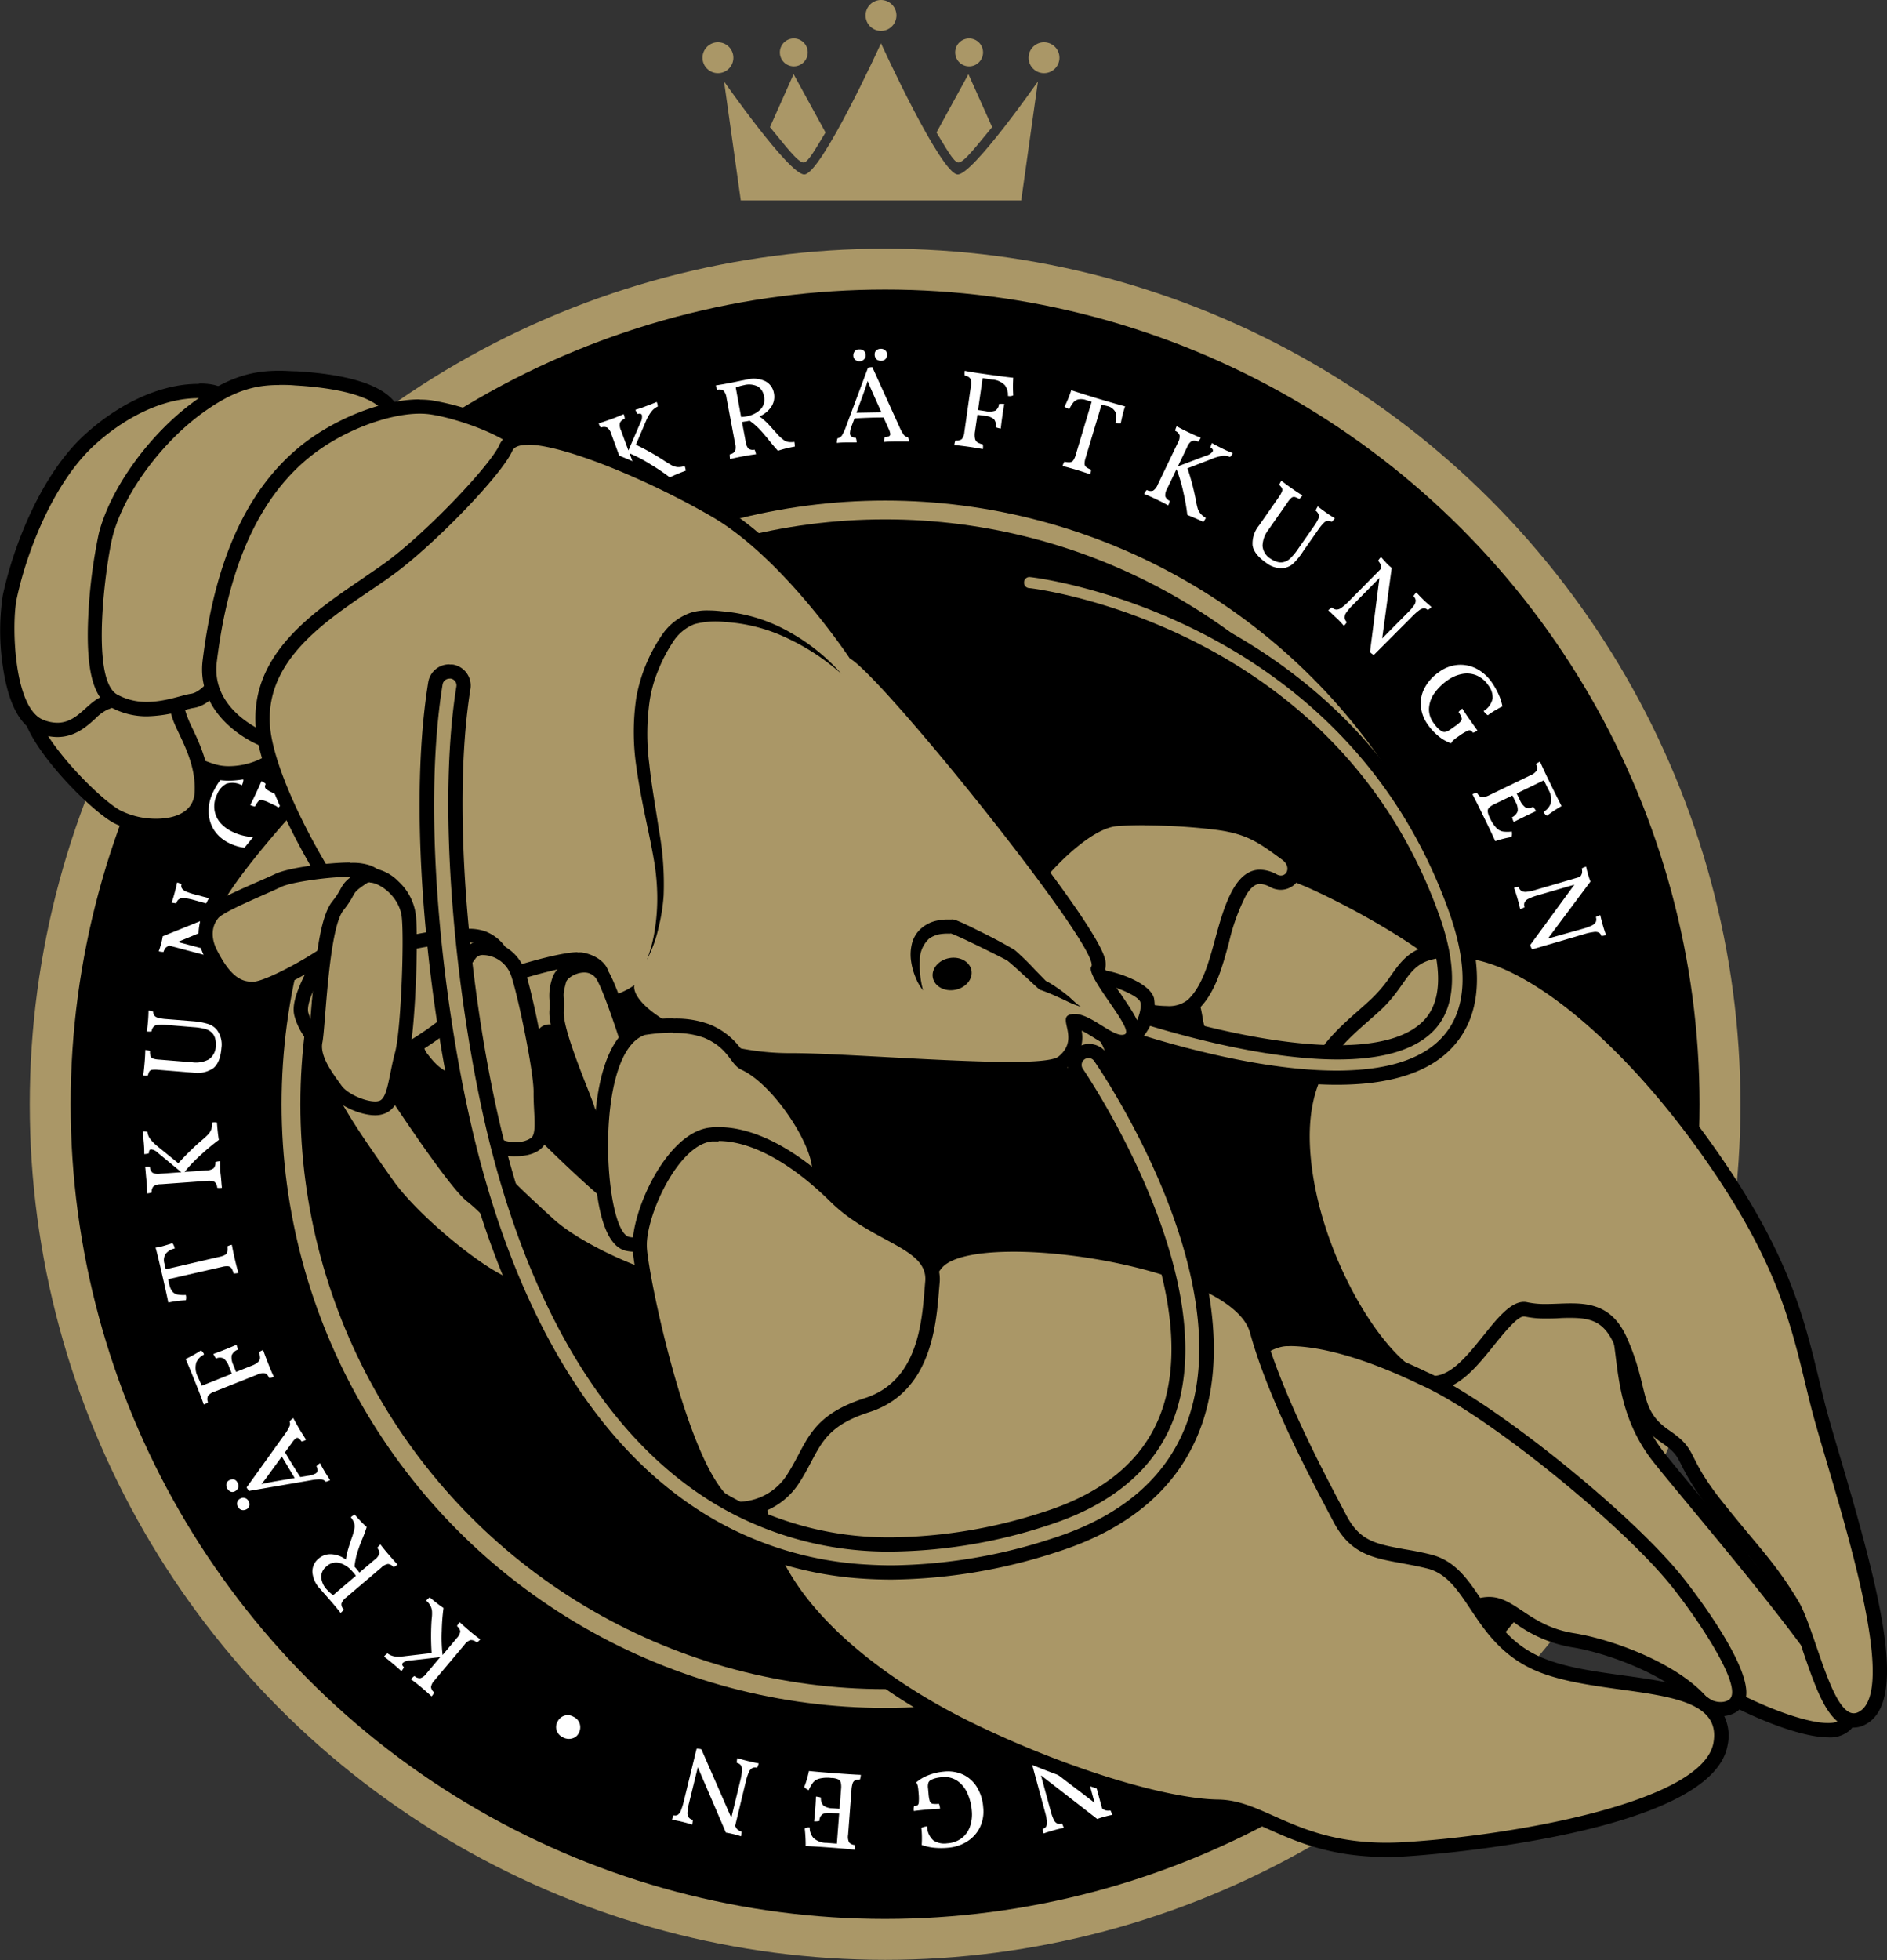 <svg id="Layer_1" data-name="Layer 1" xmlns="http://www.w3.org/2000/svg" viewBox="0 0 354.46 368.07"><rect x="0" y="0" width="354.46" height="368.07" fill="#333333" stroke="none"/><defs><style>.cls-1,.cls-2{fill:none;stroke:#aa9767;stroke-miterlimit:10;}.cls-1{stroke-width:7.68px;}.cls-2{stroke-width:3.53px;}.cls-3{fill:#fff;}.cls-4,.cls-5{fill:#aa9767;}.cls-5{stroke:#000;stroke-linecap:round;stroke-linejoin:round;stroke-width:2.68px;}</style></defs><circle cx="166.26" cy="206" r="156.93"/><circle class="cls-1" cx="166.26" cy="207.37" r="156.83"/><circle class="cls-2" cx="166.26" cy="207.37" r="111.6"/><path class="cls-3" d="M158.78,105.07a2.34,2.34,0,0,1-1.37-1,2,2,0,0,1-.28-1.6,2.33,2.33,0,0,1,1.06-1.4,2.08,2.08,0,0,1,3,.55,2.24,2.24,0,0,1,.38,1.68,2.15,2.15,0,0,1-1,1.4A2.18,2.18,0,0,1,158.78,105.07Z" transform="translate(-64.63 -4)"/><path class="cls-3" d="M190.94,91.45a3.08,3.08,0,0,0,1,.27,3.71,3.71,0,0,0,1.3-.2,3.39,3.39,0,0,1,.21.87c-1.3.48-2.31.9-3,1.26a37.77,37.77,0,0,0-3.56-2.41,27.5,27.5,0,0,0-4-2.11L184.28,93a2.33,2.33,0,0,0,.77,1.21,1.54,1.54,0,0,0,1.2,0,3.07,3.07,0,0,1,.4.8q-1.18.38-2.37.81c-.9.33-1.68.64-2.33.93a3.5,3.5,0,0,1-.21-.87,1.53,1.53,0,0,0,.92-.77,2.26,2.26,0,0,0-.2-1.42l-3-8.18a2.33,2.33,0,0,0-.77-1.21,1.53,1.53,0,0,0-1.2,0,2.77,2.77,0,0,1-.4-.8c.72-.22,1.51-.49,2.37-.8s1.56-.6,2.32-.93a2.72,2.72,0,0,1,.21.87,1.51,1.51,0,0,0-.91.77,2.23,2.23,0,0,0,.2,1.41l1.39,3.77,2.25-5.2a2.25,2.25,0,0,0,.29-1.43q-.16-.42-.81-.21a3.09,3.09,0,0,1-.41-.8,19.74,19.74,0,0,0,2-.68c.82-.3,1.48-.56,2-.79a2.31,2.31,0,0,1,.19.87,2.94,2.94,0,0,0-1.13.87A7.73,7.73,0,0,0,186,83l-1.92,4.52a45,45,0,0,1,5.52,3.13C190.18,91,190.62,91.29,190.94,91.45Z" transform="translate(-64.63 -4)"/><path class="cls-3" d="M211.74,86.55a2,2,0,0,0,.87.43,3.58,3.58,0,0,0,1.23,0,3.58,3.58,0,0,1,.08.89,22.22,22.22,0,0,0-3.16.78c-.67-.73-1.27-1.44-1.81-2.14l-.33-.4c-.56-.68-1.06-1.24-1.5-1.69A14.07,14.07,0,0,0,205.43,83l-.62.14c-.21,0-.47.07-.8.11l.69,3.68a2.35,2.35,0,0,0,.53,1.32,1.4,1.4,0,0,0,1.14.19,3.24,3.24,0,0,1,.27.86c-.6.07-1.4.2-2.44.39s-1.82.37-2.42.52a3.31,3.31,0,0,1-.07-.89,1.49,1.49,0,0,0,1-.61,2.45,2.45,0,0,0,0-1.42l-1.61-8.58a2.44,2.44,0,0,0-.56-1.34,1.39,1.39,0,0,0-1.18-.17,3,3,0,0,1-.26-.83c.55-.08,1.36-.21,2.45-.42.74-.14,1.3-.25,1.68-.34l1.7-.34a5.12,5.12,0,0,1,3.49.33,3.12,3.12,0,0,1,1.59,2.26,3.37,3.37,0,0,1-.47,2.48,5.08,5.08,0,0,1-2.25,1.86,11.84,11.84,0,0,1,1.47,1.25c.42.42,1,1.11,1.88,2.07A8.23,8.23,0,0,0,211.74,86.55Zm-7-4.34a5,5,0,0,0,2.72-1.3,2.62,2.62,0,0,0,.67-2.48A2.59,2.59,0,0,0,207,76.58a3.79,3.79,0,0,0-2.68-.24,7.15,7.15,0,0,0-1.48.45l1,5.52A7.67,7.67,0,0,0,204.74,82.21Z" transform="translate(-64.63 -4)"/><path class="cls-3" d="M235.38,86.9c-.82,0-1.61,0-2.35,0s-1.51,0-2.34.1a2.06,2.06,0,0,1,.13-.89,2.75,2.75,0,0,0,.82-.2.45.45,0,0,0,.23-.42,3.83,3.83,0,0,0-.33-1l-.94-2.09c-2.19,0-4,.09-5.46.17L224.6,84a4.32,4.32,0,0,0-.31,1.37.75.75,0,0,0,.27.61,1.55,1.55,0,0,0,.82.22,2.28,2.28,0,0,1,.16.89c-.47,0-1.12,0-2,0-.36,0-.93,0-1.72.09a2.42,2.42,0,0,1,.13-.87,1.33,1.33,0,0,0,.84-.55,9.79,9.79,0,0,0,.78-1.71l4.11-11a3.73,3.73,0,0,1,.81-.1l5.09,11.22a8.56,8.56,0,0,0,.84,1.52,1.28,1.28,0,0,0,.79.44A3.13,3.13,0,0,1,235.38,86.9ZM225.26,71.55a1,1,0,0,1-.34-.75,1.21,1.21,0,0,1,.27-.84,1,1,0,0,1,.85-.35,1.16,1.16,0,0,1,.89.29,1.13,1.13,0,0,1,.3.82,1,1,0,0,1-.32.79,1.1,1.1,0,0,1-.8.33A1.22,1.22,0,0,1,225.26,71.55Zm4.93,9.88-1.63-3.65c-.43-1-.74-1.69-.94-2.24-.15.47-.4,1.22-.75,2.24l-1.37,3.73Zm-.93-10a1.13,1.13,0,0,1-.33-.85,1,1,0,0,1,.3-.79,1.33,1.33,0,0,1,.84-.29,1.22,1.22,0,0,1,.85.29,1,1,0,0,1,.34.75,1.31,1.31,0,0,1-.25.84,1,1,0,0,1-.85.36A1.25,1.25,0,0,1,229.26,71.47Z" transform="translate(-64.63 -4)"/><path class="cls-3" d="M249.21,75l-.86,6,1.42.21a3.34,3.34,0,0,0,1.82-.09,1.6,1.6,0,0,0,.69-1.25,3.35,3.35,0,0,1,1,0q-.14.69-.36,2.22c-.16,1.12-.26,1.92-.3,2.39a4.46,4.46,0,0,1-.93-.24,2,2,0,0,0-.35-1.52,3,3,0,0,0-1.7-.63l-1.41-.2L247.78,85a3.81,3.81,0,0,0,0,1.36,1.1,1.1,0,0,0,.47.72,3.33,3.33,0,0,0,1,.37,2.71,2.71,0,0,1,0,.89c-.62-.13-1.48-.27-2.57-.43q-2-.28-2.79-.33a2.83,2.83,0,0,1,.22-.87,1.55,1.55,0,0,0,1.18-.24,2.35,2.35,0,0,0,.49-1.34L247,76.52a2.22,2.22,0,0,0-.1-1.42,1.46,1.46,0,0,0-1.05-.56,2.51,2.51,0,0,1,0-.9c.89.17,2,.36,3.41.55q3.66.53,5.7.75a26.45,26.45,0,0,0,0,3.3,1.51,1.51,0,0,1-1,.11,3,3,0,0,0-.56-2A3.56,3.56,0,0,0,251,75.28Z" transform="translate(-64.63 -4)"/><path class="cls-3" d="M275.75,81c-.16.53-.36,1.36-.6,2.5a2.16,2.16,0,0,1-1-.12,3,3,0,0,0,0-2,2.23,2.23,0,0,0-1.48-1.11L271.55,80l-3,10a3.48,3.48,0,0,0-.19,1.08.85.85,0,0,0,.29.63,3.26,3.26,0,0,0,.93.48,2.73,2.73,0,0,1-.16.88q-1.25-.43-2.58-.84c-1-.29-1.86-.53-2.61-.71a2.8,2.8,0,0,1,.35-.83,3.09,3.09,0,0,0,1.05.11.87.87,0,0,0,.62-.36,3.54,3.54,0,0,0,.44-1l3-10-1-.3a2.89,2.89,0,0,0-1.49-.14,1.65,1.65,0,0,0-.93.56,6.89,6.89,0,0,0-.78,1.25,2,2,0,0,1-.89-.46,20.07,20.07,0,0,0,1.26-3.08q1.1.39,5,1.58c2.66.79,4.37,1.28,5.11,1.46Z" transform="translate(-64.63 -4)"/><path class="cls-3" d="M289.62,99.53a2.8,2.8,0,0,0,.52.92,3.5,3.5,0,0,0,1,.8,3.56,3.56,0,0,1-.48.76c-1.24-.6-2.25-1-3-1.31a37.13,37.13,0,0,0-.74-4.24,28,28,0,0,0-1.29-4.35l-1.78,3.71a2.32,2.32,0,0,0-.33,1.39,1.55,1.55,0,0,0,.84.85,2.91,2.91,0,0,1-.29.85c-.73-.4-1.47-.78-2.23-1.14s-1.63-.76-2.28-1a2.78,2.78,0,0,1,.48-.76,1.5,1.5,0,0,0,1.19.13,2.35,2.35,0,0,0,.87-1.13l3.78-7.87a2.25,2.25,0,0,0,.33-1.39,1.55,1.55,0,0,0-.84-.85,2.91,2.91,0,0,1,.29-.85c.67.37,1.41.75,2.23,1.14s1.52.71,2.28,1a2.78,2.78,0,0,1-.48.76,1.5,1.5,0,0,0-1.19-.13,2.35,2.35,0,0,0-.87,1.13l-1.74,3.62,5.3-2a2.17,2.17,0,0,0,1.23-.79c.13-.27,0-.52-.41-.73a3,3,0,0,1,.29-.84c.39.23,1,.56,1.89,1s1.43.66,2,.86a2.35,2.35,0,0,1-.5.75,3,3,0,0,0-1.41-.22,8.59,8.59,0,0,0-2,.57l-4.59,1.77a45.61,45.61,0,0,1,1.6,6.13A13.6,13.6,0,0,0,289.62,99.53Z" transform="translate(-64.63 -4)"/><path class="cls-3" d="M307.59,109.8a3.5,3.5,0,0,1-1.73.86,4.56,4.56,0,0,1-3.43-1c-1.51-1.06-2.35-2.14-2.51-3.25a5.31,5.31,0,0,1,1.2-3.72l3.77-5.4a4.94,4.94,0,0,0,.55-1,.78.78,0,0,0,0-.6,2.13,2.13,0,0,0-.52-.62,3.06,3.06,0,0,1,.42-.79c.43.35,1.07.83,1.93,1.43s1.47,1,2,1.32a3.31,3.31,0,0,1-.59.67,3,3,0,0,0-.88-.38.74.74,0,0,0-.59.17,4.35,4.35,0,0,0-.73.87l-3.6,5.15a5.09,5.09,0,0,0-1.09,3,3.1,3.1,0,0,0,1.59,2.46,3.79,3.79,0,0,0,1.09.52,2.34,2.34,0,0,0,1.16.09,2.68,2.68,0,0,0,1.31-.66,11.16,11.16,0,0,0,1.54-1.86l2.94-4.21a8.11,8.11,0,0,0,.81-1.35,1.19,1.19,0,0,0,.1-.85,1.71,1.71,0,0,0-.58-.77,5.14,5.14,0,0,1,.42-.79c.37.31.88.69,1.56,1.17s1.18.8,1.65,1.07a6.51,6.51,0,0,1-.59.67,1.33,1.33,0,0,0-.79-.19,1.29,1.29,0,0,0-.74.42,8.68,8.68,0,0,0-1,1.23l-2.84,4.06A12.87,12.87,0,0,1,307.59,109.8Z" transform="translate(-64.63 -4)"/><path class="cls-3" d="M333.52,118a3.56,3.56,0,0,1-.7.56,1,1,0,0,0-.71-.32,1.72,1.72,0,0,0-.9.37,11.39,11.39,0,0,0-1.33,1.18L322.69,127a2.91,2.91,0,0,1-.72-.54l1.78-13.93-5,5.08a10,10,0,0,0-1.21,1.4,1.6,1.6,0,0,0-.34,1,1.33,1.33,0,0,0,.42.81,3.09,3.09,0,0,1-.55.7c-.41-.46-.88-1-1.41-1.48s-1.12-1.08-1.52-1.42a2.82,2.82,0,0,1,.7-.55,1.26,1.26,0,0,0,.82.41,1.62,1.62,0,0,0,.95-.35,11,11,0,0,0,1.39-1.22l6-6.07v-.13a1.76,1.76,0,0,0-.05-.72,2.6,2.6,0,0,0-.45-.68,3.25,3.25,0,0,1,.55-.71c.27.33.61.7,1,1.13s.74.69,1,.93l-1.79,13.24,4.81-4.86a9.4,9.4,0,0,0,1.17-1.35,1.6,1.6,0,0,0,.32-.94,1.36,1.36,0,0,0-.43-.8,5.08,5.08,0,0,1,.55-.71c.39.45.84.92,1.34,1.41S333.09,117.59,333.52,118Z" transform="translate(-64.63 -4)"/><path class="cls-3" d="M331.52,136.58a6.16,6.16,0,0,1,.74-3.44,8.37,8.37,0,0,1,2.67-2.93,6.9,6.9,0,0,1,3.68-1.36,6.57,6.57,0,0,1,3.49.79,8,8,0,0,1,2.68,2.4,14,14,0,0,1,1.36,2.38,9.75,9.75,0,0,1,.71,2.24,17.47,17.47,0,0,0-2.75,1.66,3,3,0,0,1-.79-.79,3.59,3.59,0,0,0,1.7-2.38,3.73,3.73,0,0,0-.83-2.48,5,5,0,0,0-2.29-1.88,4.74,4.74,0,0,0-2.69-.21,6.81,6.81,0,0,0-2.64,1.16,10.1,10.1,0,0,0-2.5,2.46,5.44,5.44,0,0,0-1,2.8,4.25,4.25,0,0,0,.86,2.77,7.46,7.46,0,0,0,.71.89,4.71,4.71,0,0,0,.76.63,1,1,0,0,0,.71.16,2.48,2.48,0,0,0,1-.48l.85-.6a5.41,5.41,0,0,0,1.07-.9.7.7,0,0,0,.16-.68,3.9,3.9,0,0,0-.57-1.07,2.91,2.91,0,0,1,.71-.65c.27.45.73,1.15,1.4,2.1s1.07,1.5,1.43,2a2.81,2.81,0,0,1-.83.44,1.26,1.26,0,0,0-.5-.44.82.82,0,0,0-.59.11A8.26,8.26,0,0,0,339,142l-.76.53a6.73,6.73,0,0,0-.64.52,2.07,2.07,0,0,0-.39.54,7.66,7.66,0,0,1-2.27-1.27,10.48,10.48,0,0,1-2.12-2.26A6.94,6.94,0,0,1,331.52,136.58Z" transform="translate(-64.63 -4)"/><path class="cls-3" d="M348.55,161.19a18.59,18.59,0,0,0-3.05.77c-.44-1-1.07-2.32-1.89-4-1.11-2.29-1.9-3.89-2.39-4.8a2.82,2.82,0,0,1,.85-.29,2.27,2.27,0,0,0,.56.7,1,1,0,0,0,.71.13,4.79,4.79,0,0,0,1.17-.43l7.65-3.7a2.41,2.41,0,0,0,1.13-.88,1.5,1.5,0,0,0-.13-1.19,2.63,2.63,0,0,1,.76-.48c.31.75.8,1.8,1.45,3.15q1.65,3.39,2.59,5.2a28,28,0,0,0-2.75,1.82,1.46,1.46,0,0,1-.63-.73,3,3,0,0,0,1.34-1.58,3.54,3.54,0,0,0-.45-2.62l-.84-1.73-5.1,2.47.57,1.17a3.3,3.3,0,0,0,1.08,1.46,1.56,1.56,0,0,0,1.43-.12,3.56,3.56,0,0,1,.56.83c-.44.18-1.12.49-2.05.95s-1.73.85-2.14,1.08a3.94,3.94,0,0,1-.32-.9,2,2,0,0,0,1.06-1.15,3,3,0,0,0-.42-1.76l-.57-1.17L345.36,155a3.66,3.66,0,0,0-1,.65.92.92,0,0,0-.27.74,3.28,3.28,0,0,0,.37,1.14l.05.11a6.53,6.53,0,0,0,1.22,1.85,2.29,2.29,0,0,0,1.21.66,6.65,6.65,0,0,0,1.67,0A2,2,0,0,1,348.55,161.19Z" transform="translate(-64.63 -4)"/><path class="cls-3" d="M366.32,179.61a3.52,3.52,0,0,1-.89.15,1,1,0,0,0-.46-.63,1.66,1.66,0,0,0-1-.1,10.31,10.31,0,0,0-1.73.38l-9.8,2.87a2.52,2.52,0,0,1-.37-.82l8.3-11.33-6.87,2a10.71,10.71,0,0,0-1.73.64,1.56,1.56,0,0,0-.76.68,1.27,1.27,0,0,0,0,.91,3.11,3.11,0,0,1-.82.35c-.14-.61-.31-1.27-.52-2s-.45-1.47-.64-2a2.86,2.86,0,0,1,.88-.15,1.29,1.29,0,0,0,.52.75,1.58,1.58,0,0,0,1,.16,9.59,9.59,0,0,0,1.8-.4l8.2-2.4.08-.11a1.7,1.7,0,0,0,.3-.66,2.49,2.49,0,0,0-.06-.81,3.16,3.16,0,0,1,.82-.34c.08.4.2.9.37,1.48s.31,1,.45,1.31l-8,10.72L362,178.4a9.42,9.42,0,0,0,1.67-.62,1.55,1.55,0,0,0,.73-.66,1.28,1.28,0,0,0,0-.91,5.26,5.26,0,0,1,.83-.35c.13.58.29,1.21.48,1.88S366.12,179.08,366.32,179.61Z" transform="translate(-64.63 -4)"/><path class="cls-3" d="M359.44,203.58a2.29,2.29,0,0,1,1.57-.67,2,2,0,0,1,1.53.56,2.35,2.35,0,0,1,.67,1.62,2.14,2.14,0,0,1-.53,1.66,2.1,2.1,0,0,1-1.46.66,2.18,2.18,0,0,1-1.64-.51,2.15,2.15,0,0,1-.71-1.58A2.21,2.21,0,0,1,359.44,203.58Z" transform="translate(-64.63 -4)"/><path class="cls-3" d="M355.05,238.26a3,3,0,0,0-.75.75,3.78,3.78,0,0,0-.48,1.22A3.5,3.5,0,0,1,353,240c.24-1.35.38-2.44.44-3.26a37.37,37.37,0,0,0,3.87-1.87,27.71,27.71,0,0,0,3.84-2.42l-4.05-.7a2.26,2.26,0,0,0-1.43.06,1.5,1.5,0,0,0-.59,1,2.91,2.91,0,0,1-.89,0q.27-1.22.48-2.46c.17-.95.29-1.77.37-2.47a3,3,0,0,1,.86.25,1.52,1.52,0,0,0,.2,1.18,2.28,2.28,0,0,0,1.33.53l8.6,1.49a2.32,2.32,0,0,0,1.42,0,1.55,1.55,0,0,0,.6-1.05,3,3,0,0,1,.89.06c-.17.73-.33,1.55-.49,2.45s-.26,1.65-.36,2.48a2.85,2.85,0,0,1-.86-.26,1.56,1.56,0,0,0-.21-1.18,2.28,2.28,0,0,0-1.32-.53l-4-.69,3.37,4.56c.43.59.8.91,1.09,1s.5-.14.59-.59a3.18,3.18,0,0,1,.89.05c-.12.44-.26,1.14-.42,2.09s-.25,1.56-.3,2.11a2.32,2.32,0,0,1-.86-.28,2.93,2.93,0,0,0-.17-1.41,8.38,8.38,0,0,0-1.1-1.79l-3-3.93a44.48,44.48,0,0,1-5.47,3.21A14.29,14.29,0,0,0,355.05,238.26Z" transform="translate(-64.63 -4)"/><path class="cls-3" d="M348.88,258.69a2,2,0,0,0-.8.54,3.74,3.74,0,0,0-.62,1.06,3.13,3.13,0,0,1-.81-.37,20.74,20.74,0,0,0,.9-3.12c1-.22,1.89-.38,2.77-.5l.51-.08c.87-.15,1.6-.3,2.21-.46a14.9,14.9,0,0,0,2.07-.75l.2-.61a7.72,7.72,0,0,1,.3-.75l-3.53-1.24a2.39,2.39,0,0,0-1.41-.2c-.29.09-.53.39-.74.89a3.06,3.06,0,0,1-.87-.2c.23-.55.53-1.31.87-2.3s.6-1.77.77-2.36a3.06,3.06,0,0,1,.81.39,1.44,1.44,0,0,0,0,1.2,2.31,2.31,0,0,0,1.22.74l8.23,2.9a2.45,2.45,0,0,0,1.44.19,1.35,1.35,0,0,0,.73-.93,2.75,2.75,0,0,1,.86.19c-.21.51-.5,1.28-.87,2.32-.25.72-.43,1.26-.55,1.63l-.56,1.64a5.08,5.08,0,0,1-2,2.86,3.09,3.09,0,0,1-2.75.24,3.33,3.33,0,0,1-1.92-1.65,5.11,5.11,0,0,1-.48-2.88,11.59,11.59,0,0,1-1.82.66c-.57.15-1.48.34-2.74.59A9.45,9.45,0,0,0,348.88,258.69Zm7.27-3.89a5,5,0,0,0-.24,3,3,3,0,0,0,4,1.73,3.81,3.81,0,0,0,1.55-2.21,6.91,6.91,0,0,0,.36-1.49L356.51,254A7,7,0,0,0,356.15,254.8Z" transform="translate(-64.63 -4)"/><path class="cls-3" d="M336.75,279c.44-.7.84-1.38,1.2-2s.72-1.33,1.09-2.07a2.17,2.17,0,0,1,.7.56,2.41,2.41,0,0,0-.23.81.41.41,0,0,0,.24.4,3.57,3.57,0,0,0,1,.23l2.28.23c1.07-1.91,1.93-3.52,2.59-4.81l-1-1.18a4,4,0,0,0-1-.95.73.73,0,0,0-.66-.08,1.63,1.63,0,0,0-.61.6,2.33,2.33,0,0,1-.85-.31q.4-.58,1-1.68.26-.46.78-1.53a2.35,2.35,0,0,1,.69.55,1.28,1.28,0,0,0,.05,1,9.9,9.9,0,0,0,1.09,1.53l7.5,9.09a3.12,3.12,0,0,1-.32.75l-12.26-1.21a8.55,8.55,0,0,0-1.73,0,1.2,1.2,0,0,0-.78.46A3.42,3.42,0,0,1,336.75,279Zm7.33-1.76,4,.42c1,.11,1.83.21,2.41.31-.34-.36-.86-.95-1.57-1.78l-2.53-3.05Zm9.09,4.19a1.13,1.13,0,0,1,.9.14.94.94,0,0,1,.52.66,1.19,1.19,0,0,1-.16.86,1.25,1.25,0,0,1-.67.6,1,1,0,0,1-.83-.08,1.39,1.39,0,0,1-.6-.65,1,1,0,0,1,.12-.9A1.21,1.21,0,0,1,353.17,281.41Zm1.93-3.51a1,1,0,0,1,.82.08,1.22,1.22,0,0,1,.59.66,1,1,0,0,1-.11.91,1.13,1.13,0,0,1-.71.62,1.18,1.18,0,0,1-.86-.14,1.06,1.06,0,0,1-.53-.68,1.11,1.11,0,0,1,.13-.85A1.22,1.22,0,0,1,355.1,277.9Z" transform="translate(-64.63 -4)"/><path class="cls-3" d="M340.08,296.9l-4.77-3.77-.89,1.12a3.45,3.45,0,0,0-.84,1.62,1.6,1.6,0,0,0,.74,1.22,3.43,3.43,0,0,1-.51.87c-.35-.32-.93-.79-1.74-1.43s-1.52-1.19-1.91-1.46a3.93,3.93,0,0,1,.67-.68,2,2,0,0,0,1.5.46,3,3,0,0,0,1.4-1.15l.88-1.12-2.46-1.95a3.7,3.7,0,0,0-1.18-.69,1.15,1.15,0,0,0-.86,0,3.16,3.16,0,0,0-.84.72,2.52,2.52,0,0,1-.76-.47c.42-.47,1-1.14,1.66-2,.83-1.05,1.4-1.8,1.7-2.25a3,3,0,0,1,.63.63,1.5,1.5,0,0,0-.38,1.14,2.32,2.32,0,0,0,.91,1.1l6.84,5.41a2.26,2.26,0,0,0,1.29.63,1.51,1.51,0,0,0,1-.64,3,3,0,0,1,.76.47c-.59.69-1.32,1.58-2.19,2.68q-2.3,2.89-3.51,4.55a26,26,0,0,0-2.84-1.69,1.47,1.47,0,0,1,.39-.88,3,3,0,0,0,2,.51,3.55,3.55,0,0,0,2.16-1.55Z" transform="translate(-64.63 -4)"/><path class="cls-3" d="M321.52,316.83c-.38-.4-1-1-1.86-1.77a2.21,2.21,0,0,1,.63-.84,3,3,0,0,0,1.73,1,2.16,2.16,0,0,0,1.7-.72l.8-.75-7.14-7.62a3.77,3.77,0,0,0-.83-.71.84.84,0,0,0-.69-.06,3.19,3.19,0,0,0-.89.56,2.78,2.78,0,0,1-.68-.58c.67-.57,1.35-1.17,2-1.8s1.4-1.34,1.93-1.9a2.64,2.64,0,0,1,.54.72,2.92,2.92,0,0,0-.62.85.88.88,0,0,0,0,.71,3.34,3.34,0,0,0,.64.88l7.14,7.62.77-.72a3,3,0,0,0,.87-1.22,1.69,1.69,0,0,0,0-1.09,6.22,6.22,0,0,0-.69-1.3,2,2,0,0,1,.85-.54,18.84,18.84,0,0,0,2,2.64c-.59.5-1.88,1.69-3.89,3.56s-3.31,3.13-3.83,3.68Z" transform="translate(-64.63 -4)"/><path class="cls-3" d="M298.59,319.52a2.9,2.9,0,0,0-1.06,0,3.79,3.79,0,0,0-1.21.5,3.15,3.15,0,0,1-.41-.79c1.13-.77,2-1.43,2.64-1.95a37.32,37.32,0,0,0,4,1.47A27.11,27.11,0,0,0,307,319.8l-2.32-3.39a2.29,2.29,0,0,0-1-1,1.54,1.54,0,0,0-1.16.3,2.77,2.77,0,0,1-.59-.67c.71-.43,1.41-.89,2.1-1.36s1.48-1,2-1.46a2.71,2.71,0,0,1,.41.79,1.49,1.49,0,0,0-.7,1,2.29,2.29,0,0,0,.54,1.32l4.92,7.21a2.21,2.21,0,0,0,1,1,1.5,1.5,0,0,0,1.16-.3,2.87,2.87,0,0,1,.59.68c-.65.39-1.35.84-2.11,1.36s-1.37,1-2,1.46a3,3,0,0,1-.41-.79,1.54,1.54,0,0,0,.7-1,2.29,2.29,0,0,0-.54-1.33l-2.26-3.31-.92,5.58a2.15,2.15,0,0,0,.07,1.46c.17.25.44.25.83,0a3,3,0,0,1,.59.68c-.4.22-1,.6-1.8,1.15s-1.29.9-1.72,1.25a2.28,2.28,0,0,1-.4-.81,2.91,2.91,0,0,0,.89-1.11,8.08,8.08,0,0,0,.52-2l.77-4.85a45.48,45.48,0,0,1-6.11-1.69A13.21,13.21,0,0,0,298.59,319.52Z" transform="translate(-64.63 -4)"/><path class="cls-3" d="M280.68,330a3.58,3.58,0,0,1,.13-1.93,4.51,4.51,0,0,1,2.53-2.49c1.68-.78,3-1,4.07-.56a5.29,5.29,0,0,1,2.62,2.91l2.79,6a4.78,4.78,0,0,0,.55.95.73.73,0,0,0,.52.3,2.12,2.12,0,0,0,.8-.14,3.55,3.55,0,0,1,.47.76c-.52.2-1.25.52-2.2,1s-1.6.77-2.15,1.07a3.37,3.37,0,0,1-.28-.85,3,3,0,0,0,.77-.57.72.72,0,0,0,.14-.6,4.18,4.18,0,0,0-.38-1.06L288.4,329a5.08,5.08,0,0,0-2-2.43,3.14,3.14,0,0,0-2.93.15,3.73,3.73,0,0,0-1,.68,2.31,2.31,0,0,0-.66,1,2.64,2.64,0,0,0-.08,1.46,10.66,10.66,0,0,0,.84,2.27l2.17,4.65a10.55,10.55,0,0,0,.76,1.38,1.25,1.25,0,0,0,.69.51,1.73,1.73,0,0,0,1-.12,5,5,0,0,1,.47.76c-.44.16-1,.42-1.79.77s-1.28.62-1.75.89a5.23,5.23,0,0,1-.28-.85,1.11,1.11,0,0,0,.56-1.44,10.47,10.47,0,0,0-.57-1.46l-2.11-4.49A13.46,13.46,0,0,1,280.68,330Z" transform="translate(-64.63 -4)"/><path class="cls-3" d="M260.65,348.31a3,3,0,0,1-.13-.88,1,1,0,0,0,.63-.45,1.81,1.81,0,0,0,.13-1,10.78,10.78,0,0,0-.36-1.74l-2.68-9.85a2.6,2.6,0,0,1,.83-.36l11.17,8.52-1.88-6.91a10.54,10.54,0,0,0-.6-1.74,1.63,1.63,0,0,0-.67-.77,1.26,1.26,0,0,0-.91-.05,2.83,2.83,0,0,1-.33-.83c.61-.12,1.27-.28,2-.47s1.49-.43,2-.61a2.74,2.74,0,0,1,.13.89,1.29,1.29,0,0,0-.76.49,1.67,1.67,0,0,0-.18,1,10.47,10.47,0,0,0,.37,1.81l2.24,8.24.1.08a1.75,1.75,0,0,0,.66.31,2.16,2.16,0,0,0,.81,0,3.41,3.41,0,0,1,.33.83c-.41.07-.91.19-1.49.35a11.63,11.63,0,0,0-1.32.42l-10.57-8.19,1.8,6.61a9.44,9.44,0,0,0,.59,1.68,1.47,1.47,0,0,0,.65.74,1.32,1.32,0,0,0,.91,0,5.73,5.73,0,0,1,.33.83q-.87.16-1.89.45C261.81,347.93,261.18,348.12,260.65,348.31Z" transform="translate(-64.63 -4)"/><path class="cls-3" d="M245.53,337.25a6.11,6.11,0,0,1,2.61,2.36,8.5,8.5,0,0,1,1.18,3.78,6.89,6.89,0,0,1-.67,3.87,6.53,6.53,0,0,1-2.44,2.61,7.8,7.8,0,0,1-3.42,1.11,13.9,13.9,0,0,1-2.74,0,9.54,9.54,0,0,1-2.29-.52,17.85,17.85,0,0,0-.06-3.21,3.07,3.07,0,0,1,1.08-.28,3.6,3.6,0,0,0,1.2,2.66,3.76,3.76,0,0,0,2.57.53,5,5,0,0,0,2.77-1,4.74,4.74,0,0,0,1.54-2.22,7,7,0,0,0,.32-2.86,9.76,9.76,0,0,0-.87-3.4,5.5,5.5,0,0,0-1.91-2.29,4.26,4.26,0,0,0-2.83-.65,8.65,8.65,0,0,0-1.12.17,4.74,4.74,0,0,0-.93.34,1,1,0,0,0-.5.54,2.42,2.42,0,0,0-.06,1.07l.09,1a6.56,6.56,0,0,0,.23,1.38.76.76,0,0,0,.51.49,4.39,4.39,0,0,0,1.21,0,2.79,2.79,0,0,1,.21.94c-.53,0-1.37.06-2.52.16s-1.83.18-2.41.26a2.67,2.67,0,0,1,.05-.94A1.23,1.23,0,0,0,237,343a.8.8,0,0,0,.21-.57,9,9,0,0,0,0-1.37l-.08-.93a6.55,6.55,0,0,0-.12-.8,1.79,1.79,0,0,0-.28-.61,7.6,7.6,0,0,1,2.24-1.33,10.43,10.43,0,0,1,3-.7A6.91,6.91,0,0,1,245.53,337.25Z" transform="translate(-64.63 -4)"/><path class="cls-3" d="M215.7,339.58a17.21,17.21,0,0,0,.88-3c1.07.11,2.54.24,4.41.38,2.53.19,4.31.31,5.34.34a3,3,0,0,1-.17.88,2.29,2.29,0,0,0-.89.14,1,1,0,0,0-.47.55,5,5,0,0,0-.22,1.22l-.64,8.48a2.3,2.3,0,0,0,.19,1.41,1.52,1.52,0,0,0,1.1.49,3.05,3.05,0,0,1,0,.9c-.81-.11-2-.21-3.46-.33-2.5-.19-4.43-.31-5.8-.38a27.62,27.62,0,0,0-.18-3.29,1.46,1.46,0,0,1,.94-.18,2.93,2.93,0,0,0,.69,1.95,3.57,3.57,0,0,0,2.5.93l1.91.15.43-5.65-1.3-.1a3.29,3.29,0,0,0-1.8.2,1.55,1.55,0,0,0-.61,1.29,3.4,3.4,0,0,1-1,.07c.06-.46.13-1.21.21-2.24s.13-1.93.14-2.4a3.74,3.74,0,0,1,.94.18,2,2,0,0,0,.46,1.49,2.91,2.91,0,0,0,1.73.52l1.3.1.29-3.73a3.56,3.56,0,0,0-.06-1.2.9.9,0,0,0-.5-.61,3.32,3.32,0,0,0-1.18-.25h-.12a6.16,6.16,0,0,0-2.21.12,2.25,2.25,0,0,0-1.18.72,6.49,6.49,0,0,0-.83,1.45A2.16,2.16,0,0,1,215.7,339.58Z" transform="translate(-64.63 -4)"/><path class="cls-3" d="M190.86,345.73a3.7,3.7,0,0,1,.31-.84,1,1,0,0,0,.78-.08,1.86,1.86,0,0,0,.58-.79,12,12,0,0,0,.53-1.69l2.42-9.93a2.86,2.86,0,0,1,.9.1L202,345.35l1.7-7a11.07,11.07,0,0,0,.31-1.82,1.66,1.66,0,0,0-.2-1,1.28,1.28,0,0,0-.78-.48,3,3,0,0,1,.11-.89c.59.19,1.25.37,2,.55s1.5.35,2,.43a3.25,3.25,0,0,1-.31.84,1.25,1.25,0,0,0-.91.06,1.65,1.65,0,0,0-.64.79,10.87,10.87,0,0,0-.56,1.76l-2,8.3.06.12a1.69,1.69,0,0,0,.42.59,2.25,2.25,0,0,0,.73.35,3.32,3.32,0,0,1-.11.89,14.06,14.06,0,0,0-1.47-.42c-.54-.13-1-.22-1.36-.27l-5.28-12.28-1.63,6.65a10.18,10.18,0,0,0-.3,1.76,1.49,1.49,0,0,0,.21,1,1.27,1.27,0,0,0,.78.47,7,7,0,0,1-.11.89c-.57-.18-1.19-.35-1.88-.52S191.42,345.83,190.86,345.73Z" transform="translate(-64.63 -4)"/><path class="cls-3" d="M173.55,327.78a2.29,2.29,0,0,1-.21,1.69,1.91,1.91,0,0,1-1.25,1,2.35,2.35,0,0,1-1.74-.22,2.17,2.17,0,0,1-1.16-1.29,2,2,0,0,1,.15-1.6,2.18,2.18,0,0,1,1.27-1.16,2.09,2.09,0,0,1,1.71.18A2.17,2.17,0,0,1,173.55,327.78Z" transform="translate(-64.63 -4)"/><path class="cls-3" d="M145.78,306.59a2.88,2.88,0,0,0-.28-1,3.36,3.36,0,0,0-.81-1,3.39,3.39,0,0,1,.66-.62c1.05.89,1.92,1.56,2.59,2a38.63,38.63,0,0,0-.33,4.29,28.42,28.42,0,0,0,.16,4.54l2.65-3.16a2.34,2.34,0,0,0,.67-1.26,1.51,1.51,0,0,0-.61-1,2.89,2.89,0,0,1,.5-.75c.6.56,1.23,1.12,1.87,1.66s1.39,1.14,2,1.56a2.82,2.82,0,0,1-.65.61A1.51,1.51,0,0,0,153,312a2.25,2.25,0,0,0-1.13.88l-5.62,6.68a2.3,2.3,0,0,0-.66,1.26,1.49,1.49,0,0,0,.6,1,2.9,2.9,0,0,1-.49.75c-.56-.52-1.18-1.07-1.88-1.66s-1.3-1.06-2-1.56a2.85,2.85,0,0,1,.66-.61,1.49,1.49,0,0,0,1.12.41,2.26,2.26,0,0,0,1.13-.87l2.58-3.08-5.63.63a2.13,2.13,0,0,0-1.39.46c-.19.23-.12.49.22.8a3.23,3.23,0,0,1-.49.75c-.32-.33-.85-.8-1.59-1.42s-1.22-1-1.67-1.32a2.48,2.48,0,0,1,.66-.61,3,3,0,0,0,1.31.57,8.6,8.6,0,0,0,2.1-.06l4.88-.57a45.63,45.63,0,0,1,0-6.34C145.8,307.45,145.8,307,145.78,306.59Z" transform="translate(-64.63 -4)"/><path class="cls-3" d="M131.21,291a2.25,2.25,0,0,0-.06-1,4,4,0,0,0-.62-1.07,3.52,3.52,0,0,1,.73-.51,23.24,23.24,0,0,0,2.25,2.35q-.45,1.41-1,2.64l-.18.48c-.31.83-.55,1.54-.72,2.14a16.18,16.18,0,0,0-.39,2.17l.43.48a7.88,7.88,0,0,1,.49.64L135,296.9a2.39,2.39,0,0,0,.88-1.12,1.34,1.34,0,0,0-.39-1.08,2.69,2.69,0,0,1,.61-.66c.35.48.87,1.12,1.55,1.91s1.22,1.41,1.65,1.85a3.1,3.1,0,0,1-.74.5,1.52,1.52,0,0,0-1.05-.6,2.38,2.38,0,0,0-1.25.68L129.65,304a2.4,2.4,0,0,0-.88,1.15,1.33,1.33,0,0,0,.44,1.1,3.12,3.12,0,0,1-.6.65c-.33-.44-.86-1.08-1.57-1.92-.5-.58-.87-1-1.13-1.29l-1.15-1.31a5.11,5.11,0,0,1-1.45-3.19,3.14,3.14,0,0,1,1.17-2.5,3.34,3.34,0,0,1,2.39-.82,5,5,0,0,1,2.73,1A12.17,12.17,0,0,1,130,295q.24-.85.87-2.67A10.53,10.53,0,0,0,131.21,291Zm-.29,8.23a5,5,0,0,0-2.48-1.71,2.6,2.6,0,0,0-2.48.64,2.55,2.55,0,0,0-1,1.94,3.81,3.81,0,0,0,1.12,2.46,7.05,7.05,0,0,0,1.12,1l4.28-3.64A6.77,6.77,0,0,0,130.92,299.21Z" transform="translate(-64.63 -4)"/><path class="cls-3" d="M109.4,283.3a1.21,1.21,0,0,1-.57.72,1,1,0,0,1-.84.12,1.4,1.4,0,0,1-.84-1.46,1,1,0,0,1,.48-.67,1.35,1.35,0,0,1,.86-.2,1,1,0,0,1,.72.56A1.21,1.21,0,0,1,109.4,283.3Zm2.06,3.43a.93.93,0,0,1-.47.67,1.26,1.26,0,0,1-.87.18,1,1,0,0,1-.73-.55,1.05,1.05,0,0,1,.37-1.6,1.07,1.07,0,0,1,.85-.12,1.17,1.17,0,0,1,.68.54A1.23,1.23,0,0,1,111.46,286.73Zm8.26-16.43c.39.73.77,1.42,1.15,2.06s.79,1.28,1.25,2a2.07,2.07,0,0,1-.84.34,2.28,2.28,0,0,0-.57-.61.44.44,0,0,0-.48,0,3.38,3.38,0,0,0-.71.78l-1.35,1.86q1.68,2.84,2.87,4.65l1.51-.25a4.17,4.17,0,0,0,1.34-.41.71.71,0,0,0,.39-.54,1.46,1.46,0,0,0-.21-.82,2.16,2.16,0,0,1,.69-.58c.2.42.52,1,.95,1.72.19.31.49.79.93,1.44a2.24,2.24,0,0,1-.82.32,1.31,1.31,0,0,0-.89-.45,9.26,9.26,0,0,0-1.87.17l-11.63,2a3.13,3.13,0,0,1-.48-.65l7.18-10a7.56,7.56,0,0,0,.89-1.49,1.22,1.22,0,0,0,0-.9A3,3,0,0,1,119.72,270.3Zm-2.15,7.23-2.36,3.23c-.6.85-1.09,1.49-1.47,1.94.49-.11,1.26-.27,2.33-.47l3.91-.67Z" transform="translate(-64.63 -4)"/><path class="cls-3" d="M102.53,264.23l5.65-2.25-.53-1.33a3.36,3.36,0,0,0-1-1.53,1.58,1.58,0,0,0-1.43,0,3.44,3.44,0,0,1-.5-.87c.45-.15,1.15-.41,2.11-.79s1.79-.73,2.21-.93a3.73,3.73,0,0,1,.26.92,2,2,0,0,0-1.15,1.07,3.11,3.11,0,0,0,.3,1.79l.53,1.32,2.92-1.16a3.82,3.82,0,0,0,1.19-.67,1.17,1.17,0,0,0,.39-.77,3.47,3.47,0,0,0-.2-1.09,3,3,0,0,1,.78-.42c.2.6.5,1.42.91,2.44.49,1.25.86,2.11,1.1,2.59a3,3,0,0,1-.87.24c-.23-.51-.49-.81-.79-.9a2.3,2.3,0,0,0-1.41.23l-8.11,3.23a2.37,2.37,0,0,0-1.19.79,1.53,1.53,0,0,0,0,1.2,2.66,2.66,0,0,1-.79.42c-.3-.86-.7-1.93-1.22-3.23-.91-2.29-1.64-4.07-2.18-5.32a25.82,25.82,0,0,0,2.87-1.61,1.42,1.42,0,0,1,.58.77,3,3,0,0,0-1.45,1.48,3.58,3.58,0,0,0,.26,2.65Z" transform="translate(-64.63 -4)"/><path class="cls-3" d="M94.57,238.18q.8-.19,2.46-.72a2.23,2.23,0,0,1,.42,1,2.92,2.92,0,0,0-1.7,1,2.19,2.19,0,0,0-.23,1.84l.24,1.06L105.94,240a3.48,3.48,0,0,0,1-.37.85.85,0,0,0,.4-.57,3.17,3.17,0,0,0,0-1,2.79,2.79,0,0,1,.84-.3c.16.87.34,1.75.55,2.65s.46,1.88.67,2.63a2.94,2.94,0,0,1-.89.1,3.34,3.34,0,0,0-.42-1,.89.89,0,0,0-.63-.35,3.46,3.46,0,0,0-1.07.11L96.2,244.23l.24,1a3,3,0,0,0,.62,1.36,1.69,1.69,0,0,0,1,.53,6.5,6.5,0,0,0,1.47.06,1.93,1.93,0,0,1,0,1,19.38,19.38,0,0,0-3.29.43q-.21-1.14-1.13-5.15t-1.26-5.17Z" transform="translate(-64.63 -4)"/><path class="cls-3" d="M103.76,217a2.92,2.92,0,0,0,.55-.91,3.52,3.52,0,0,0,.18-1.3,3.15,3.15,0,0,1,.89,0q.15,2.05.36,3.27a37.69,37.69,0,0,0-3.31,2.75,27.77,27.77,0,0,0-3.14,3.27l4.1-.29a2.33,2.33,0,0,0,1.37-.4,1.54,1.54,0,0,0,.33-1.16,2.94,2.94,0,0,1,.88-.16c0,.83,0,1.66.11,2.5s.15,1.79.24,2.49a2.94,2.94,0,0,1-.89,0,1.57,1.57,0,0,0-.48-1.1,2.42,2.42,0,0,0-1.42-.2l-8.7.63a2.26,2.26,0,0,0-1.37.4,1.5,1.5,0,0,0-.33,1.15,2.88,2.88,0,0,1-.88.17c0-.76,0-1.59-.11-2.5s-.14-1.67-.24-2.49a3,3,0,0,1,.89,0,1.55,1.55,0,0,0,.48,1.1,2.34,2.34,0,0,0,1.42.2l4-.29-4.36-3.6a2.2,2.2,0,0,0-1.3-.68q-.45,0-.42.72a3.08,3.08,0,0,1-.88.16c0-.45,0-1.16-.09-2.12s-.14-1.58-.22-2.13a2.85,2.85,0,0,1,.9.06,2.89,2.89,0,0,0,.51,1.34,9,9,0,0,0,1.49,1.47l3.81,3.1a45.53,45.53,0,0,1,4.54-4.43A14.7,14.7,0,0,0,103.76,217Z" transform="translate(-64.63 -4)"/><path class="cls-3" d="M103.71,196.29a3.56,3.56,0,0,1,1.62,1.06,4.54,4.54,0,0,1,.9,3.44c-.15,1.84-.66,3.11-1.53,3.8a5.29,5.29,0,0,1-3.83.84l-6.55-.53a4.89,4.89,0,0,0-1.1,0,.76.76,0,0,0-.53.3,2.1,2.1,0,0,0-.27.77,3.18,3.18,0,0,1-.89,0c.08-.55.17-1.34.26-2.39s.12-1.77.13-2.4a3.41,3.41,0,0,1,.88.18,2.69,2.69,0,0,0,.12,1,.68.68,0,0,0,.44.42,4,4,0,0,0,1.11.2l6.27.51a5.12,5.12,0,0,0,3.11-.54,3.14,3.14,0,0,0,1.32-2.62,3.8,3.8,0,0,0-.1-1.2,2.45,2.45,0,0,0-.5-1.05,2.78,2.78,0,0,0-1.24-.8,11.15,11.15,0,0,0-2.38-.39l-5.11-.42a8.49,8.49,0,0,0-1.58,0,1.18,1.18,0,0,0-.78.34,1.72,1.72,0,0,0-.38.89,4.67,4.67,0,0,1-.89,0c.08-.46.15-1.11.22-1.93s.09-1.43.1-2a5.86,5.86,0,0,1,.87.18,1.44,1.44,0,0,0,.23.78,1.4,1.4,0,0,0,.74.42,8.46,8.46,0,0,0,1.55.23l5,.4A13,13,0,0,1,103.71,196.29Z" transform="translate(-64.63 -4)"/><path class="cls-3" d="M97.9,169.72a3.41,3.41,0,0,1,.83.33,1,1,0,0,0,.07.78,1.76,1.76,0,0,0,.78.59,10.48,10.48,0,0,0,1.68.56l9.88,2.62a2.85,2.85,0,0,1-.11.89l-13,5.4,6.92,1.84a10.84,10.84,0,0,0,1.81.35,1.55,1.55,0,0,0,1-.19,1.22,1.22,0,0,0,.5-.76,2.66,2.66,0,0,1,.88.12c-.2.59-.39,1.25-.58,2s-.38,1.49-.47,2a3,3,0,0,1-.83-.33,1.32,1.32,0,0,0-.05-.91,1.69,1.69,0,0,0-.78-.65,9.67,9.67,0,0,0-1.75-.59l-8.26-2.19-.12.05a1.84,1.84,0,0,0-.6.41,2.58,2.58,0,0,0-.36.73,3.47,3.47,0,0,1-.89-.13c.15-.39.3-.88.46-1.46s.23-1,.29-1.36l12.38-5L101,173a9.78,9.78,0,0,0-1.75-.33,1.53,1.53,0,0,0-1,.19,1.28,1.28,0,0,0-.49.77,4.92,4.92,0,0,1-.88-.13c.19-.56.38-1.18.56-1.86S97.79,170.28,97.9,169.72Z" transform="translate(-64.63 -4)"/><path class="cls-3" d="M115.05,162.18a6.23,6.23,0,0,1-3.36,1.07,8.52,8.52,0,0,1-3.86-.86,7,7,0,0,1-3-2.52,6.5,6.5,0,0,1-1-3.42,7.7,7.7,0,0,1,.75-3.52,13.91,13.91,0,0,1,1.38-2.37,9.92,9.92,0,0,1,1.59-1.72,17.94,17.94,0,0,0,2.81,1.56,2.91,2.91,0,0,1-.29,1.07,3.66,3.66,0,0,0-2.91-.29,3.8,3.8,0,0,0-1.75,2,5,5,0,0,0-.49,2.92A4.81,4.81,0,0,0,106,158.5a7,7,0,0,0,2.32,1.71,10,10,0,0,0,3.38.95,5.44,5.44,0,0,0,2.93-.51,4.32,4.32,0,0,0,2-2.12,7.28,7.28,0,0,0,.42-1.07,4.27,4.27,0,0,0,.17-1,1,1,0,0,0-.21-.7,2.7,2.7,0,0,0-.9-.59l-.94-.44a5.57,5.57,0,0,0-1.31-.48.72.72,0,0,0-.68.2,4.69,4.69,0,0,0-.64,1,2.7,2.7,0,0,1-.91-.29c.26-.45.63-1.21,1.12-2.26s.77-1.67,1-2.21a2.83,2.83,0,0,1,.79.51,1.16,1.16,0,0,0-.13.64.85.85,0,0,0,.39.47,8.77,8.77,0,0,0,1.2.64l.84.4a5.5,5.5,0,0,0,.77.29,1.66,1.66,0,0,0,.66.07,7.55,7.55,0,0,1,0,2.61,10.67,10.67,0,0,1-.91,3A7,7,0,0,1,115.05,162.18Z" transform="translate(-64.63 -4)"/><path class="cls-3" d="M128,135.19a17.73,17.73,0,0,0,2.18,2.27q-.94,1.31-2.54,3.63-2.16,3.14-3,4.45A2.87,2.87,0,0,1,124,145a2.06,2.06,0,0,0,.33-.84,1,1,0,0,0-.24-.68,4.51,4.51,0,0,0-1-.8l-7-4.82a2.25,2.25,0,0,0-1.32-.54,1.54,1.54,0,0,0-1,.7,2.67,2.67,0,0,1-.79-.42c.5-.64,1.17-1.59,2-2.83q2.13-3.09,3.24-4.82a28.93,28.93,0,0,0,2.94,1.49,1.5,1.5,0,0,1-.32.91,3,3,0,0,0-2-.38,3.54,3.54,0,0,0-2,1.69l-1.09,1.58,4.67,3.21.74-1.07a3.32,3.32,0,0,0,.73-1.67,1.54,1.54,0,0,0-.81-1.17,3.42,3.42,0,0,1,.44-.9c.37.28,1,.72,1.84,1.31s1.6,1.08,2,1.32a3.64,3.64,0,0,1-.63.73,2,2,0,0,0-1.52-.36,3,3,0,0,0-1.32,1.24l-.73,1.07,3.08,2.12a3.93,3.93,0,0,0,1.06.56.94.94,0,0,0,.78-.13,3.14,3.14,0,0,0,.81-.89l.07-.1a6.55,6.55,0,0,0,1-2,2.32,2.32,0,0,0,0-1.39,6.83,6.83,0,0,0-.84-1.44A2.12,2.12,0,0,1,128,135.19Z" transform="translate(-64.63 -4)"/><path class="cls-3" d="M135.16,110.63a3.34,3.34,0,0,1,.57.69,1,1,0,0,0-.32.72,1.75,1.75,0,0,0,.39.89,10.37,10.37,0,0,0,1.2,1.31l7.35,7.09a2.63,2.63,0,0,1-.52.73l-14-1.59,5.15,5a10.58,10.58,0,0,0,1.41,1.18,1.63,1.63,0,0,0,1,.33,1.23,1.23,0,0,0,.8-.43,2.6,2.6,0,0,1,.71.54c-.46.42-.94.9-1.46,1.43s-1.06,1.13-1.39,1.53a2.63,2.63,0,0,1-.57-.69,1.25,1.25,0,0,0,.4-.82,1.64,1.64,0,0,0-.36-.95,10.13,10.13,0,0,0-1.24-1.36l-6.15-5.93-.13,0a1.72,1.72,0,0,0-.72.07,2.29,2.29,0,0,0-.67.46,3.63,3.63,0,0,1-.72-.55,14.09,14.09,0,0,0,1.11-1,13.73,13.73,0,0,0,.92-1.05l13.26,1.62L136.27,115a10.2,10.2,0,0,0-1.37-1.15,1.56,1.56,0,0,0-.94-.3,1.27,1.27,0,0,0-.8.44,5.78,5.78,0,0,1-.71-.55c.44-.39.91-.85,1.39-1.35S134.8,111.07,135.16,110.63Z" transform="translate(-64.63 -4)"/><path class="cls-4" d="M113.86,187.81c-3.81-.25-9-4.1-10.22-9.24s13.3-21,17.78-25.8a1.36,1.36,0,0,1,1-.43h.16a10.32,10.32,0,0,1,8.27,6.08c1.5,3.26,1.41,7.09-.22,9.55l-1,1.54c-8.72,13.33-12.95,18.29-15.59,18.29Z" transform="translate(-64.63 -4)"/><path d="M122.4,153.68c7.46.9,9.77,9.53,7.09,13.56S117.24,186.47,114,186.47h-.07c-3.17-.21-7.84-3.54-9-8.23s17.46-24.56,17.46-24.56m0-2.68a2.7,2.7,0,0,0-2,.85c-.19.21-4.77,5.1-9.29,10.67-8.66,10.67-9.35,14.18-8.81,16.37,1.43,5.78,7.07,10,11.43,10.25H114c2.88,0,6.26-2.92,16.71-18.9l1-1.53c1.91-2.87,2-7.13.32-10.85a11.65,11.65,0,0,0-9.33-6.85l-.32,0Z" transform="translate(-64.63 -4)"/><path class="cls-4" d="M140.75,201.77c-1.86-.21-2.38-2.78-2.93-8.84-.27-3.08,3-9.53,3.67-10.79a1.4,1.4,0,0,1,.26-.34,4.45,4.45,0,0,0,.69-.79,1.91,1.91,0,0,1,1.56-.91l.43-.08A3.12,3.12,0,0,1,145,180a6.86,6.86,0,0,1,4.76,2.79,2.88,2.88,0,0,1,.57,2.68,14.08,14.08,0,0,0-.18,3.34,27.45,27.45,0,0,1-.14,3.91c-.34,2.41-1.51,2.83-3,3.13a9.34,9.34,0,0,0-1.75.46c-1,.36-1.53,1.82-2,3s-1,2.52-2.31,2.52Z" transform="translate(-64.63 -4)"/><path d="M145,181.31c1.68,0,4.54,2.32,4.06,3.69s0,5.12-.38,7.51-1.29,1.55-3.89,2.52-2.81,5.41-3.83,5.41h0c-1.05-.12-1.49-4.78-1.74-7.63s3.52-10,3.52-10c1.52-1.47.39-1.12,2-1.43a1.45,1.45,0,0,1,.3,0m0-2.68a4.28,4.28,0,0,0-.81.08l-.41.07a3.25,3.25,0,0,0-2.45,1.5,2.45,2.45,0,0,1-.49.55,2.91,2.91,0,0,0-.52.69c-1,1.85-4.12,8.16-3.81,11.53.48,5.41.87,9.69,4.12,10a1.77,1.77,0,0,0,.33,0c2.25,0,3-2,3.56-3.37.22-.56.81-2.06,1.21-2.21a8.91,8.91,0,0,1,1.54-.41c1.73-.34,3.61-1,4.07-4.25a29.11,29.11,0,0,0,.15-4.11,18.51,18.51,0,0,1,.1-2.9,4.16,4.16,0,0,0-.73-3.88,8.12,8.12,0,0,0-5.86-3.36Z" transform="translate(-64.63 -4)"/><path class="cls-4" d="M408,328.91c-8.19,0-29.08-10-36.84-20.59a51.45,51.45,0,0,0-10.61-10.61c-5.29-4.25-10.77-8.66-17-21-4.32-8.59-7-11.12-8.67-12.63-2.7-2.5-2.67-3.24-1.5-12.28a1.35,1.35,0,0,1,1-1.12c.59-.16,14.72-3.81,24-3.81,3.19,0,5.44.43,6.87,1.32,3.13,1.93,3.63,5.92,4.21,10.54.69,5.54,1.55,12.45,6.91,19.16,1.54,1.92,3.86,4.72,6.55,8,15.29,18.44,29,35.4,29.08,40.15a2.55,2.55,0,0,1-.74,1.89A4.32,4.32,0,0,1,408,328.91Z" transform="translate(-64.63 -4)"/><path d="M358.39,248.19c2.65,0,4.87.32,6.17,1.12,5.83,3.6.72,16.81,10.78,29.4,7.79,9.75,35.25,41.47,35.33,47.3,0,1.07-1,1.56-2.64,1.56-7.35,0-28-9.48-35.76-20-9.48-13-17.33-11.26-27.48-31.44s-12.13-8.11-10-24.13c0,0,14.45-3.77,23.64-3.77m0-2.68h0c-9.42,0-23.71,3.69-24.31,3.85a2.68,2.68,0,0,0-2,2.25C331,260.43,330.74,262,334,265.05c1.56,1.44,4.17,3.87,8.38,12.24,6.35,12.63,11.94,17.12,17.35,21.47a50.49,50.49,0,0,1,10.37,10.35c8,10.9,29.47,21.15,37.92,21.15a5.61,5.61,0,0,0,4.2-1.43,4,4,0,0,0,1.12-2.86c-.06-4.75-10-17.53-29.39-41-2.69-3.24-5-6-6.53-7.94-5.13-6.42-6-13.12-6.63-18.5-.62-5-1.15-9.24-4.83-11.51-1.66-1-4.13-1.52-7.58-1.52Z" transform="translate(-64.63 -4)"/><path class="cls-4" d="M314,212.1a3.72,3.72,0,0,1-2.85-1.58c-3.85-4.69-9.35-6.29-14.19-7.7l-2-.6a8.17,8.17,0,0,1-5.64-6.39,39.91,39.91,0,0,0-3.1-10.34c-3.41-6.65,1.66-16,6.16-20.2a6.55,6.55,0,0,1,4.57-1.86c2.77,0,5.57,1.62,8.27,3.2a33.29,33.29,0,0,0,4.33,2.25c4.31,1.7,29.16,13.51,35.45,24.92.64,1.17,1.29,2.67.56,3.91a3.16,3.16,0,0,1-2.83,1.23,28.18,28.18,0,0,1-4.37-.56,40.9,40.9,0,0,0-6.82-.79,11.13,11.13,0,0,0-4,.62c-3.14,1.2-5.49,4.89-7.56,8.15s-3.66,5.74-6,5.74Z" transform="translate(-64.63 -4)"/><path d="M296.88,164.77c3.81,0,8.09,3.78,12.11,5.36,4.82,1.9,28.84,13.57,34.76,24.32,1.35,2.44.68,3.15-1.08,3.15-2.45,0-7-1.35-11.2-1.35A12.61,12.61,0,0,0,327,197c-6.52,2.49-9.6,13.8-13,13.8a2.42,2.42,0,0,1-1.81-1.1c-4.69-5.69-11.53-7.09-16.86-8.72a6.81,6.81,0,0,1-4.71-5.34,40.85,40.85,0,0,0-3.22-10.72c-2.93-5.71,1.3-14.32,5.87-18.61a5.16,5.16,0,0,1,3.66-1.5m0-2.68a7.87,7.87,0,0,0-5.49,2.22,26.89,26.89,0,0,0-6.43,9.8c-1.69,4.55-1.69,8.7,0,12a38.52,38.52,0,0,1,3,10,9.49,9.49,0,0,0,6.57,7.43l2,.61c4.66,1.35,10,2.89,13.54,7.26a5,5,0,0,0,3.88,2.07c3,0,4.91-2.95,7.09-6.36,1.86-2.93,4.18-6.57,6.91-7.62a10.11,10.11,0,0,1,3.52-.53,40.07,40.07,0,0,1,6.59.77,27.92,27.92,0,0,0,4.61.58,4.23,4.23,0,0,0,4-1.89c1.21-2-.06-4.36-.54-5.23-6.48-11.76-31.75-23.8-36.13-25.52a33.51,33.51,0,0,1-4.15-2.17c-2.85-1.66-5.81-3.38-8.94-3.38Z" transform="translate(-64.63 -4)"/><path class="cls-4" d="M283.8,194.22c-8.08,0-22.82-7.13-24.58-11-1.85-4.1-1.75-11.23-1.74-11.53a1.34,1.34,0,0,1,.24-.75c2.91-4.09,10.8-12.66,16.63-13.11,1.56-.12,3.35-.19,5.31-.19a114.45,114.45,0,0,1,13.23.81c6.35.77,8.85,2.6,13,5.64l.33.24a3.33,3.33,0,0,1,1.44,3.66,2.54,2.54,0,0,1-2.44,1.79,3,3,0,0,1-1.39-.37,5.43,5.43,0,0,0-2.52-.73c-1.44,0-2.68.91-3.79,2.8a38.91,38.91,0,0,0-3.35,9.24c-1.24,4.54-2.53,9.24-5.54,12A7,7,0,0,1,283.8,194.22Z" transform="translate(-64.63 -4)"/><path d="M279.66,159a111.19,111.19,0,0,1,13.06.79c6.17.75,8.36,2.45,12.72,5.63,1.69,1.23,1.05,3-.21,3a1.65,1.65,0,0,1-.76-.21,6.75,6.75,0,0,0-3.15-.89c-1.69,0-3.43.89-4.95,3.46-3.77,6.41-3.86,16.54-8.64,21a5.72,5.72,0,0,1-3.94,1.14c-7.7,0-21.91-7.06-23.34-10.23-1.76-3.88-1.63-11-1.63-11,3.3-4.64,10.72-12.17,15.64-12.55,1.54-.12,3.31-.17,5.2-.17m0-2.69c-2,0-3.82.07-5.41.19-6.82.52-15.21,10.29-17.62,13.67a2.64,2.64,0,0,0-.49,1.51c0,.79-.08,7.8,1.86,12.1,2.1,4.64,17.77,11.81,25.79,11.81a8.18,8.18,0,0,0,5.75-1.85c3.3-3,4.64-7.93,5.93-12.66a38.07,38.07,0,0,1,3.21-8.91c1.26-2.14,2.3-2.14,2.64-2.14h0a4.11,4.11,0,0,1,1.88.57,4.27,4.27,0,0,0,2,.53,3.91,3.91,0,0,0,3.71-2.71,4.62,4.62,0,0,0-1.92-5.16l-.33-.25c-4.18-3-6.94-5.07-13.64-5.88a112.72,112.72,0,0,0-13.39-.82Z" transform="translate(-64.63 -4)"/><path class="cls-4" d="M412.84,327.08c-3.66,0-5.81-6.26-8.29-13.51a51.14,51.14,0,0,0-3.28-8.26,85.15,85.15,0,0,0-8.68-11.78c-1.57-1.88-3.35-4-5.56-6.79a42.7,42.7,0,0,1-5.34-8.23c-1-2-1.46-2.89-4.31-4.83-3.93-2.68-4.6-5.42-5.52-9.22a47.36,47.36,0,0,0-2.84-8.68c-2.11-4.73-5.13-5.68-9.32-5.68-.77,0-1.55,0-2.32.06s-1.59.06-2.38.06a16.89,16.89,0,0,1-3.75-.35,1.5,1.5,0,0,0-.37-.05c-1.88,0-4.29,3-6.63,5.92-3.15,3.93-6.4,8-10.48,8h0a6.36,6.36,0,0,1-3.06-.82C320.57,257.38,311,236.37,309.56,222c-1.62-15.94,5.19-22,11.19-27.25.74-.65,1.48-1.3,2.19-2a27.74,27.74,0,0,0,4-4.78c2.17-3.08,3.88-5.51,10.12-5.51.88,0,1.87,0,2.94.14,12.08,1.1,30.32,16.14,45.4,37.43,13.87,19.59,16.68,31.21,19.66,43.52.34,1.41.69,2.83,1.05,4.28.6,2.4,1.62,5.85,2.8,9.84,7.07,23.93,12.79,45.7,5.23,49.09A3.15,3.15,0,0,1,412.84,327.08Z" transform="translate(-64.63 -4)"/><path d="M337.06,183.83c.84,0,1.77,0,2.82.14,11.38,1,29.1,15.23,44.42,36.86s17,33.43,20.51,47.35c3.2,12.72,17.58,53.44,8.79,57.39a1.94,1.94,0,0,1-.76.17c-4.23,0-7.33-16-10.43-21.12-4.53-7.47-7.3-9.86-14.33-18.71s-4.21-9.43-9.95-13.34-3.63-7.76-7.89-17.33c-2.53-5.69-6.47-6.48-10.54-6.48-1.57,0-3.16.12-4.7.12a15.6,15.6,0,0,1-3.45-.32,3,3,0,0,0-.67-.08c-5.32,0-10.58,13.91-17.11,13.91a5,5,0,0,1-2.43-.65c-8-4.36-18.71-22.73-20.45-39.89s6.47-22.07,13-28.09c5.9-5.47,4.91-9.93,13.21-9.93m0-2.68c-6.94,0-9,2.95-11.22,6.08A26,26,0,0,1,322,191.8c-.7.64-1.41,1.27-2.16,1.94-6.25,5.51-13.33,11.76-11.65,28.39,1.85,18.19,13,37.16,21.84,42a7.59,7.59,0,0,0,3.71,1c4.72,0,8.34-4.52,11.53-8.5,1.62-2,4.34-5.41,5.58-5.41H351a17.61,17.61,0,0,0,4,.39c.82,0,1.64,0,2.43-.06s1.53-.06,2.27-.06c3.84,0,6.26.78,8.09,4.89a44.54,44.54,0,0,1,2.76,8.45c.92,3.77,1.72,7,6.07,10,2.57,1.75,2.93,2.45,3.87,4.32a43.92,43.92,0,0,0,5.5,8.47c2.22,2.79,4,4.93,5.57,6.81A83.82,83.82,0,0,1,400.12,306a51.41,51.41,0,0,1,3.16,8c2.65,7.74,4.94,14.42,9.56,14.42a4.45,4.45,0,0,0,1.85-.41c8.57-3.85,3.3-24.32-4.49-50.69-1.18-4-2.19-7.42-2.79-9.79-.36-1.44-.71-2.86-1.05-4.27-3-12.43-5.85-24.17-19.87-44-15.53-21.93-33.73-36.84-46.37-38-1.11-.1-2.14-.15-3.06-.15Z" transform="translate(-64.63 -4)"/><path class="cls-4" d="M223.23,261.58c-5.25,0-20.3-7.64-26.4-13.4-8.42-7.94-14.89-14.3-15.4-17.82a3.86,3.86,0,0,1,.91-3.16c1.32-1.52,3.73-2.06,5.54-2.06a7.45,7.45,0,0,1,1.7.18,1.34,1.34,0,0,1,.66.38c5,5.22,18.79,19.14,22.41,20.86s12.78,8,13.48,12a2.53,2.53,0,0,1-.66,2.27A3,3,0,0,1,223.23,261.58Z" transform="translate(-64.63 -4)"/><path d="M187.88,226.48a6.5,6.5,0,0,1,1.4.14s18.16,18.95,22.8,21.15,14.65,9.85,12.44,12.1a1.81,1.81,0,0,1-1.29.37c-4.76,0-19.5-7.39-25.48-13-6.72-6.35-14.53-13.79-15-17-.38-2.66,2.76-3.69,5.12-3.69m0-2.68h0c-1,0-4.52.18-6.55,2.53a5.18,5.18,0,0,0-1.22,4.22c.51,3.62,5.51,8.89,15.8,18.61,6.4,6,21.72,13.76,27.32,13.76a4.32,4.32,0,0,0,3.2-1.17,3.82,3.82,0,0,0,1-3.44c-.83-4.68-10.63-11.25-14.22-13-3-1.45-15.13-13.39-22-20.58a2.66,2.66,0,0,0-1.33-.76,8.83,8.83,0,0,0-2-.21Z" transform="translate(-64.63 -4)"/><path class="cls-4" d="M315.75,206.39c-18.95,0-42.61-8.58-43.6-8.94a2.41,2.41,0,0,1-1.44-3,2.29,2.29,0,0,1,3-1.52c.24.09,23.84,8.67,42.26,8.67,8.38,0,14.23-1.79,17.38-5.32,3.58-4,3.75-10.71.48-19.89-9.86-27.72-29.68-42.67-44.57-50.33a100.44,100.44,0,0,0-31.32-10.3A2.38,2.38,0,0,1,258,111c.65,0,59.85,6.85,80.1,63.77,3.92,11,3.44,19.32-1.41,24.76-3.39,3.8-8.91,6-16.38,6.66C318.88,206.33,317.34,206.39,315.75,206.39Z" transform="translate(-64.63 -4)"/><path d="M258,112.36h0c.68,0,58.9,6.89,78.82,62.88,3.74,10.5,3.35,18.37-1.15,23.41-3.46,3.87-9,5.69-15.5,6.22-1.45.12-2.94.18-4.46.18-18.66,0-41.75-8.35-43.14-8.86a1.08,1.08,0,0,1-.62-1.33,1,1,0,0,1,.91-.7,1.12,1.12,0,0,1,.31.05c.34.13,24.17,8.75,42.72,8.75,7.75,0,14.57-1.51,18.38-5.77s4.19-11.55.74-21.23c-19.46-54.69-76.38-61.49-77.06-61.52a1,1,0,0,1-.95-1.08,1,1,0,0,1,1-1m0-2.68h0a3.73,3.73,0,0,0-.22,7.44c1.33.15,56,7.06,74.73,59.74,3.09,8.69,3,14.93-.22,18.55-2.89,3.23-8.4,4.87-16.38,4.87-18.16,0-41.56-8.5-41.8-8.58a3.51,3.51,0,0,0-1.23-.22,3.63,3.63,0,0,0-3.48,2.61,3.76,3.76,0,0,0,2.26,4.62c1,.37,24.87,9,44.07,9,1.63,0,3.2-.06,4.69-.18,7.83-.65,13.64-3,17.27-7.11,5.2-5.83,5.77-14.61,1.68-26.1-20.54-57.72-80.66-64.64-81.25-64.66Z" transform="translate(-64.63 -4)"/><path class="cls-4" d="M275,199.3c-3.36,0-7.61-3.18-8.42-6.3a1.34,1.34,0,0,1,.22-1.13c2.08-2.82,3.76-4.27,5-4.32h.1c1.29,0,7.61,2,8.26,4.25a7.45,7.45,0,0,1-1.2,5.23,4.68,4.68,0,0,1-3.34,2.25Z" transform="translate(-64.63 -4)"/><path d="M271.83,188.88c1.28,0,6.61,2,7,3.29s-.71,5.44-3.42,5.77a3.24,3.24,0,0,1-.44,0c-2.7,0-6.46-2.73-7.12-5.29,0,0,2.76-3.73,3.95-3.79h.05m0-2.68h-.16c-2.48.1-4.94,3.44-6,4.86a2.7,2.7,0,0,0-.44,2.27c1,3.69,5.77,7.3,9.72,7.3a6.34,6.34,0,0,0,.76,0,6,6,0,0,0,4.3-2.84,8.67,8.67,0,0,0,1.37-6.34c-.95-3.27-8.34-5.22-9.55-5.22Z" transform="translate(-64.63 -4)"/><path class="cls-4" d="M123.1,149.49a11.21,11.21,0,0,1-3.13-.4c-4.81-1.38-18.08-9.92-21.51-16.17-4.65-8.5,2.73-14.06,6.28-16.73l.18-.14a5.57,5.57,0,0,1,3.42-1c4.93,0,12.41,3.91,12.72,4.08a1.1,1.1,0,0,1,.35.26,31.46,31.46,0,0,1,3.77,5.11,28.13,28.13,0,0,0,2,2.77c2.31,2.89,5.48,6.86,6.71,12.16a7,7,0,0,1-1.27,6.11c-2.29,2.89-6.59,3.91-9.57,3.91Z" transform="translate(-64.63 -4)"/><path d="M108.34,116.43c4.65,0,12.1,3.92,12.1,3.92a30.33,30.33,0,0,1,3.59,4.88c1.78,3,7,7.59,8.6,14.54,1.34,5.74-4.77,8.38-9.53,8.38a10.17,10.17,0,0,1-2.76-.34c-4.61-1.33-17.53-9.75-20.7-15.53-4.17-7.62,2.56-12.5,6.09-15.16a4.3,4.3,0,0,1,2.61-.69m0-2.68a6.82,6.82,0,0,0-4.22,1.23l-.19.14c-3.55,2.67-11.86,8.93-6.64,18.44,3.63,6.64,17.19,15.35,22.31,16.82a12.74,12.74,0,0,0,3.5.45c3.44,0,8-1.16,10.62-4.42a8.23,8.23,0,0,0,1.52-7.25c-1.3-5.59-4.57-9.69-7-12.69a27.47,27.47,0,0,1-2-2.61,33.48,33.48,0,0,0-4-5.36,2.91,2.91,0,0,0-.69-.52c-.82-.43-8.18-4.23-13.35-4.23Z" transform="translate(-64.63 -4)"/><path class="cls-5" d="M233.92,174.65" transform="translate(-64.63 -4)"/><path class="cls-4" d="M107.64,149.26a10.38,10.38,0,0,1-2.22-.22c-4.9-1-18.72-8.67-22.56-14.68-5.22-8.16,1.77-14.21,5.13-17.11l.18-.16a6.06,6.06,0,0,1,4.06-1.21c4.91,0,12,3.1,12.25,3.23a1.69,1.69,0,0,1,.36.23,31.93,31.93,0,0,1,4.11,4.85,27.05,27.05,0,0,0,2.24,2.62c2.5,2.73,5.92,6.48,7.51,11.68a6.93,6.93,0,0,1-1,6.39c-2.24,3-6.67,4.38-10.07,4.38Z" transform="translate(-64.63 -4)"/><path d="M92.23,117.22c4.68,0,11.71,3.11,11.71,3.11a30.82,30.82,0,0,1,3.91,4.63c2,2.86,7.48,7.09,9.57,13.92,1.82,6-4.92,9-9.78,9a9.12,9.12,0,0,1-1.94-.19c-4.69-1-18.15-8.53-21.71-14.09C79.32,126.33,85.71,121,89,118.11a4.84,4.84,0,0,1,3.19-.89m0-2.68a7.34,7.34,0,0,0-4.94,1.54l-.18.15c-3.36,2.91-11.22,9.72-5.38,18.86,4.08,6.37,18.2,14.14,23.41,15.26a11.64,11.64,0,0,0,2.5.25c3.74,0,8.63-1.52,11.15-4.92A8.24,8.24,0,0,0,120,138.1c-1.67-5.49-5.22-9.37-7.8-12.19a27.78,27.78,0,0,1-2.13-2.48,32.74,32.74,0,0,0-4.31-5.08,2.71,2.71,0,0,0-.72-.47c-.31-.13-7.6-3.34-12.79-3.34Z" transform="translate(-64.63 -4)"/><path class="cls-4" d="M94,159.09a16.1,16.1,0,0,1-7.5-1.78c-4.23-2.4-14.59-12.91-16.13-18.94-2.16-8.41,6.58-11,10.78-12.22l.21-.07a5,5,0,0,1,1.36-.18c4.78,0,12.25,6.27,13.09,7a1.29,1.29,0,0,1,.28.33,26.15,26.15,0,0,1,2.21,5.21,21.22,21.22,0,0,0,1.18,2.75c1.41,3,3.36,7.1,3,11.81-.25,3.82-3.44,6.1-8.53,6.1Z" transform="translate(-64.63 -4)"/><path d="M82.74,127.24c4.42,0,12.22,6.67,12.22,6.67A24,24,0,0,1,97,138.82c.88,2.9,4.58,8,4.18,14.08-.23,3.56-3.61,4.85-7.19,4.85a14.85,14.85,0,0,1-6.84-1.6c-4.05-2.3-14.08-12.57-15.5-18.11-1.86-7.28,6-9.45,10.08-10.67a3.42,3.42,0,0,1,1-.13m0-2.68a6,6,0,0,0-1.73.24l-.22.06a25.74,25.74,0,0,0-8,3.5,9.2,9.2,0,0,0-3.68,10.35c1.65,6.43,12.26,17.2,16.77,19.77a17.59,17.59,0,0,0,8.16,2c5.79,0,9.57-2.82,9.87-7.35.33-5.06-1.7-9.35-3.18-12.47A21.56,21.56,0,0,1,99.6,138a27.14,27.14,0,0,0-2.34-5.51,2.73,2.73,0,0,0-.56-.66c-1.43-1.22-8.81-7.31-14-7.31Z" transform="translate(-64.63 -4)"/><path class="cls-4" d="M131,202.73c-3.56,0-8.32-3.28-9.73-8.17s11-22,14.8-27.11a1.33,1.33,0,0,1,1.07-.54h0a8.85,8.85,0,0,1,7.65,4.59c1.85,3.12,2.12,7.24.67,10l-.84,1.62c-7.42,14.37-10.93,19.5-13.43,19.6Z" transform="translate(-64.63 -4)"/><path d="M137.1,168.25c6.83.14,9.38,8.41,7.16,12.64s-10.24,20.38-13.13,20.5H131c-2.9,0-7.17-2.79-8.45-7.2s14.59-25.94,14.59-25.94m0-2.68a2.69,2.69,0,0,0-2.15,1.08c-.16.22-4.07,5.5-7.88,11.43-7.28,11.31-7.73,14.78-7.13,16.85,1.63,5.65,7,9.14,11,9.14h.28c2.82-.12,5.71-3.19,14.56-20.33.33-.63.61-1.18.84-1.6,1.68-3.21,1.4-7.76-.7-11.32a10.31,10.31,0,0,0-8.78-5.25Z" transform="translate(-64.63 -4)"/><path class="cls-4" d="M192.5,245.15c-5.6,0-19.27-6.19-24.78-11.22-7.83-7.15-13.85-12.89-14.14-16.33a4,4,0,0,1,1.1-3.12,8.66,8.66,0,0,1,6-2.27,6.79,6.79,0,0,1,1.05.08,1.34,1.34,0,0,1,.74.39c6.64,6.78,17.63,17.33,20.68,18.59,3.32,1.36,11.85,6.77,12.63,10.59a2.64,2.64,0,0,1-.69,2.44A3.52,3.52,0,0,1,192.5,245.15Z" transform="translate(-64.63 -4)"/><path d="M160.7,213.55a5.38,5.38,0,0,1,.84.07s16.7,17.07,21.12,18.89,13.81,8.53,11.5,10.85a2.37,2.37,0,0,1-1.66.45c-5,0-18.49-5.95-23.88-10.87-6.22-5.68-13.44-12.35-13.7-15.45-.23-2.74,3.44-3.94,5.78-3.94m0-2.68h0c-2.09,0-5.18.71-7,2.7a5.34,5.34,0,0,0-1.44,4.14c.3,3.62,4.74,8.24,14.56,17.21,5.69,5.19,19.85,11.57,25.69,11.57a4.85,4.85,0,0,0,3.56-1.24,4,4,0,0,0,1.05-3.65C196.19,237,187,231.4,183.68,230c-2.69-1.11-13.45-11.36-20.23-18.29A2.66,2.66,0,0,0,162,211a8.25,8.25,0,0,0-1.26-.1Z" transform="translate(-64.63 -4)"/><path class="cls-4" d="M225.32,258.93c-6.36,0-22.5-7.31-28.78-13-9.1-8.31-16.09-15-16.42-18.92a4.45,4.45,0,0,1,1.22-3.47c1.63-1.78,4.62-2.57,6.86-2.57a7.29,7.29,0,0,1,1.19.09,1.32,1.32,0,0,1,.75.38c5.37,5.49,20.19,20.1,24.21,21.76,3.84,1.57,13.71,7.8,14.6,12.19a2.86,2.86,0,0,1-.74,2.65A3.88,3.88,0,0,1,225.32,258.93Z" transform="translate(-64.63 -4)"/><path d="M188.2,222.27a5.86,5.86,0,0,1,1,.07s19.5,19.93,24.66,22.06,16.11,9.95,13.42,12.66a2.8,2.8,0,0,1-1.94.53c-5.86,0-21.58-6.95-27.87-12.69-7.27-6.64-15.69-14.41-16-18-.27-3.2,4-4.59,6.74-4.59m0-2.68h0c-2.35,0-5.81.79-7.85,3a5.81,5.81,0,0,0-1.57,4.5c.34,4,5.71,9.61,16.86,19.79,6.58,6,23,13.39,29.68,13.39a5.15,5.15,0,0,0,3.84-1.32,4.14,4.14,0,0,0,1.1-3.86c-1-5.17-11.57-11.6-15.4-13.17-1.8-.74-9.84-7.22-23.76-21.45a2.8,2.8,0,0,0-1.49-.78,10.39,10.39,0,0,0-1.41-.1Z" transform="translate(-64.63 -4)"/><path class="cls-4" d="M219.81,253.72c-4.28,0-17.55-8.07-22.65-13.13-7.28-7.24-12.9-13-13.5-16a3.2,3.2,0,0,1,.62-2.78,5.22,5.22,0,0,1,4-1.54,7,7,0,0,1,2.17.32,1.27,1.27,0,0,1,.57.36c4.36,4.72,16.34,17.32,19.38,19s11.19,7.91,11.66,11.22a2.18,2.18,0,0,1-.57,1.87A2.31,2.31,0,0,1,219.81,253.72Z" transform="translate(-64.63 -4)"/><path d="M188.31,221.64a5.84,5.84,0,0,1,1.76.25s15.82,17.1,19.71,19.28,12.45,9.29,10.78,11a1,1,0,0,1-.74.22c-3.52,0-16.41-7.48-21.72-12.75-5.82-5.78-12.57-12.54-13.13-15.28-.41-2,1.55-2.71,3.34-2.71m0-2.68h0a6.54,6.54,0,0,0-5.07,2,4.58,4.58,0,0,0-.89,3.9c.62,3.08,4.78,7.62,13.86,16.65,5.38,5.34,19,13.52,23.61,13.52a3.57,3.57,0,0,0,2.65-1,3.5,3.5,0,0,0,.95-3c-.66-4.61-10.9-11.4-12.33-12.2C208.52,237.4,198,226.56,192,220.07a2.76,2.76,0,0,0-1.14-.73,8.53,8.53,0,0,0-2.59-.38Z" transform="translate(-64.63 -4)"/><path class="cls-4" d="M75.35,141.1a8.67,8.67,0,0,1-3.11-.63c-6.88-2.67-6.66-20.3-5.81-24.33,1.95-9.14,7.08-22.38,15.15-29.65,6.39-5.74,13.76-9,20.22-9h.45c2.31.06,3.6.47,4.31,1.38a3.62,3.62,0,0,1,.3,3.2,5.39,5.39,0,0,0-.19,2,1.31,1.31,0,0,1-.21,1c-.09.15-9.94,14.75-12.18,20.56-1,2.53-1.71,6.74-2.5,11.21-1.62,9.17-3.15,17.83-7.38,19.23a8.71,8.71,0,0,0-2.82,2C80,139.45,78.16,141.1,75.35,141.1Z" transform="translate(-64.63 -4)"/><path d="M101.8,78.8h.42c5.75.14,2.63,2.54,3.13,5.45,0,0-10,14.81-12.32,20.83-2.86,7.44-3.66,27.86-9,29.65-3,1-4.73,5-8.63,5a7.21,7.21,0,0,1-2.62-.54c-5.64-2.19-6-18.2-5-22.8,1.92-9,7-21.93,14.73-28.93,6.61-5.95,13.64-8.69,19.32-8.69m0-2.68v0h0c-6.79,0-14.49,3.42-21.11,9.38-8.32,7.48-13.58,21-15.57,30.36a45,45,0,0,0,0,13.23c1,7,3.2,11.29,6.66,12.63a9.94,9.94,0,0,0,3.59.72c3.33,0,5.53-2,7.13-3.45a8.08,8.08,0,0,1,2.34-1.72c5-1.65,6.52-10.28,8.28-20.27.78-4.4,1.51-8.55,2.43-11,2.19-5.66,12-20.14,12-20.29a2.76,2.76,0,0,0,.42-2,4.22,4.22,0,0,1,.17-1.45,4.86,4.86,0,0,0-.55-4.33c-1.24-1.58-3.39-1.84-5.34-1.89Z" transform="translate(-64.63 -4)"/><path class="cls-4" d="M92.17,137.13A12.75,12.75,0,0,1,86,135.6c-2.77-1.53-3.92-6.56-3.54-15.4a97.65,97.65,0,0,1,2-15.71c2.09-8.22,9.25-18.11,17.42-24,6.29-4.58,10.64-5.51,15.24-5.51,1.1,0,2.2,0,3,.1,11.69.68,18.22,3.41,18.41,7.7a1.24,1.24,0,0,1-.16.68c-1.25,2.36-12.38,23.14-17.83,26-2.07,1.1-5.32,6.74-8.19,11.71-5,8.64-8.27,13.93-11.67,14.41a19.41,19.41,0,0,0-1.93.46A25,25,0,0,1,92.17,137.13Z" transform="translate(-64.63 -4)"/><path d="M117.07,76.28c1,0,1.94,0,3,.1,11.79.68,17,3.47,17.15,6.42,0,0-12,22.69-17.28,25.48s-13.88,25.19-19.42,26c-1.72.24-4.82,1.53-8.3,1.53a11.26,11.26,0,0,1-5.56-1.37c-5.23-2.87-2.06-25-.9-29.6,2.17-8.51,9.6-18,16.91-23.29,6-4.36,10.06-5.25,14.45-5.25m0-2.68h0c-4.86,0-9.45,1-16,5.76-8.39,6.11-15.77,16.3-17.93,24.8a97.42,97.42,0,0,0-2,16c-.41,9.53.93,14.81,4.24,16.63a14,14,0,0,0,6.85,1.71,26.14,26.14,0,0,0,6.91-1.14c.7-.19,1.37-.37,1.77-.43,4.08-.58,7.46-6.1,12.64-15.07,2.5-4.34,5.93-10.28,7.65-11.19,5.69-3,16.32-22.69,18.4-26.6a2.71,2.71,0,0,0,.31-1.37c-.16-3.58-3.69-8.05-19.67-9-.85,0-2-.1-3.11-.1Z" transform="translate(-64.63 -4)"/><path class="cls-4" d="M115.35,143.21a1.31,1.31,0,0,1-.44-.07c-4.22-1.48-11.92-6.51-10.87-15,2.27-18.34,8-31.11,17.54-39.05,6.1-5.07,15.31-8.76,21.91-8.76a15.17,15.17,0,0,1,2,.12c4.12.56,17.81,4.48,18.09,9.1a1.35,1.35,0,0,1-.29.93c-.62.77-15.3,18.93-20.75,21.89-4.12,2.24-20.23,22.64-26.09,30.31A1.32,1.32,0,0,1,115.35,143.21Z" transform="translate(-64.63 -4)"/><path d="M143.49,81.68a14.17,14.17,0,0,1,1.78.11c5.7.77,16.75,4.91,16.93,7.85,0,0-15.06,18.7-20.34,21.56s-26.51,30.67-26.51,30.67-11.18-3.91-10-13.56c1.44-11.65,5.06-28.18,17.07-38.18,6.33-5.26,15.19-8.45,21.05-8.45m0-2.68h0c-7,0-16.35,3.73-22.77,9.07-9.8,8.17-15.7,21.22-18,39.91-1.16,9.33,7.18,14.82,11.75,16.42a2.73,2.73,0,0,0,.89.15,2.67,2.67,0,0,0,2.13-1.05c8.07-10.57,22.18-28,25.66-29.94,5.59-3,19.57-20.28,21.15-22.23a2.69,2.69,0,0,0,.59-1.85c-.1-1.59-1-4-8-7a48.18,48.18,0,0,0-11.23-3.31,18.09,18.09,0,0,0-2.14-.13Z" transform="translate(-64.63 -4)"/><path class="cls-4" d="M267.36,206.74a4.15,4.15,0,0,1-1.88-.43c-3.07-1.51-5.3-7-4.2-10.3a1.33,1.33,0,0,1,.81-.83,19.72,19.72,0,0,1,5.21-1.26,2.69,2.69,0,0,1,1.4.33c1.07.63,5.46,5.93,4.77,8.23A7.43,7.43,0,0,1,267.36,206.74Z" transform="translate(-64.63 -4)"/><path d="M267.3,195.26a1.41,1.41,0,0,1,.72.14c1.05.62,4.56,5.4,4.17,6.69a6.18,6.18,0,0,1-4.83,3.31,2.88,2.88,0,0,1-1.28-.29c-2.5-1.23-4.43-6-3.52-8.68a19.49,19.49,0,0,1,4.74-1.17m0-2.68h0a20.7,20.7,0,0,0-5.68,1.34,2.68,2.68,0,0,0-1.61,1.66c-1.33,4,1.18,10.11,4.88,11.94a5.66,5.66,0,0,0,2.47.56,8.71,8.71,0,0,0,7.39-5.22c1-3.27-4.19-9.07-5.36-9.77a4.07,4.07,0,0,0-2.09-.51Z" transform="translate(-64.63 -4)"/><path class="cls-4" d="M254.38,204.72c-6.57,0-15.77-.5-23.88-.93-6.82-.37-13.26-.72-17.11-.72H213c-12.86,0-24.89-5.25-29.09-10.33a7.39,7.39,0,0,1-1.07-1.64c-3,1.53-7.15,2.33-12.22,2.33-12.14,0-27.39-4.45-33.29-9.72-8.9-7.94-22.72-32.34-23.35-43.73-.69-12.54,10.42-20.09,19.35-26.15,1.62-1.1,3.15-2.14,4.53-3.16,7.49-5.5,19.91-18.38,21.79-22.59.56-1.27,1.94-1.92,4.09-1.92,7.26,0,23.61,7,35.22,13.69,12.89,7.47,24.65,24.48,26.22,26.81,6.44,4.41,43.93,50.21,45.75,57.82a2.42,2.42,0,0,1-.08,1.53c.17.94,2.06,3.7,3.21,5.38,2.54,3.7,3.75,5.54,3.34,7a1.76,1.76,0,0,1-1,1.14,2.77,2.77,0,0,1-1.05.2h0c-1.36,0-2.8-.89-4.47-1.94-1.5-.93-3.19-2-4.36-2l-.35,0c0,.22.09.52.15.76.36,1.68,1,4.49-2.1,6.93C263.43,204.12,261.67,204.72,254.38,204.72Z" transform="translate(-64.63 -4)"/><path d="M163.77,87.5c6.5,0,22.28,6.4,34.55,13.51,13.44,7.78,25.93,26.63,25.93,26.63,6.11,3.37,47.44,54.84,45.38,57.86-1.21,1.79,8.23,11.9,6.27,12.74a1.32,1.32,0,0,1-.53.1c-2.11,0-5.95-3.92-8.83-3.92h-.09c-4.12.12,1.5,4.38-3,8-.89.71-4.31,1-9,1-12,0-32.49-1.65-41-1.65H213c-16.47,0-30-8.6-29.21-12.78-3,2.22-7.75,3.14-13.17,3.14-11.91,0-26.89-4.46-32.4-9.38-8.48-7.57-22.29-31.71-22.9-42.8-.77-14,14.36-21.56,23.33-28.16,7.6-5.58,20.18-18.53,22.22-23.13.35-.77,1.36-1.12,2.87-1.12m0-2.68c-3.4,0-4.76,1.48-5.31,2.71-1.67,3.74-13.42,16.22-21.36,22.06-1.37,1-2.89,2-4.5,3.13-9.2,6.25-20.66,14-19.93,27.33.64,11.66,14.73,36.57,23.8,44.66,6.1,5.45,21.76,10.06,34.18,10.06a30.4,30.4,0,0,0,11.68-1.93c.17.25.36.5.57.76,4.4,5.31,16.87,10.81,30.13,10.81h.36c3.81,0,10.23.35,17,.72,8.13.43,17.34.93,23.95.93,7.33,0,9.47-.57,10.7-1.55a7.09,7.09,0,0,0,2.81-7c.76.37,1.63.91,2.3,1.33,1.77,1.1,3.44,2.15,5.18,2.15a4,4,0,0,0,1.58-.32,3.11,3.11,0,0,0,1.76-2c.58-2-.73-4-3.51-8.08a40.36,40.36,0,0,1-2.91-4.62,3.83,3.83,0,0,0,0-1.84c-1.21-5.07-15.54-23.37-21.65-31-3.22-4-19-23.6-24.44-27.47-2.08-3.06-13.72-19.59-26.5-27-11.77-6.81-28.41-13.87-35.9-13.87Z" transform="translate(-64.63 -4)"/><path class="cls-4" d="M150.64,207.07c-3.1,0-5.19-2.22-6.66-4.15a5.1,5.1,0,0,1,0-6.59c.68-.94,2.85-2.27,9.64-6,1.23-.67,2.29-1.24,2.91-1.61,2.52-1.46,13.34-4.6,16.55-4.6a3.47,3.47,0,0,1,.6,0c2.27.33,4,1.76,4,3.18a1.66,1.66,0,0,1-1.71,1.55c-1,0-2.38.19-2.39.19-.32,0-.83.07-1.29,2.52a5.21,5.21,0,0,0,.9,2.58c.59,1.09,1.15,2.13.67,3.13a1.77,1.77,0,0,1-1.76,1,9.21,9.21,0,0,1-1.82-.27,12.29,12.29,0,0,0-2.26-.32,1.41,1.41,0,0,0-.89.2c-1.78,1.74-11,7.81-14.37,8.8a7.48,7.48,0,0,1-2.09.32Z" transform="translate(-64.63 -4)"/><path d="M173.09,185.51l.41,0c2.31.35,3.5,2,2.39,2.07s-2.5.2-2.5.2c-1.5.12-2.06,1.57-2.45,3.6s2.11,4.49,1.68,5.39c-.07.15-.27.21-.55.21-.88,0-2.62-.6-4.08-.6a2.55,2.55,0,0,0-1.83.59c-1.64,1.61-10.76,7.57-13.82,8.48a5.86,5.86,0,0,1-1.7.26c-2.19,0-3.91-1.42-5.59-3.63a3.76,3.76,0,0,1,0-4.94c.67-1.17,9.71-5.79,12.18-7.23s12.86-4.42,15.87-4.42m0-2.68c-3.53,0-14.46,3.18-17.22,4.78-.6.35-1.66.93-2.89,1.59-7,3.82-9.18,5.14-10,6.3a6.43,6.43,0,0,0,0,8.23c1.53,2,4,4.68,7.73,4.68a8.66,8.66,0,0,0,2.47-.37c3.47-1,12.46-6.91,14.73-8.95H168a11.24,11.24,0,0,1,2,.29,10,10,0,0,0,2.09.3,3.13,3.13,0,0,0,3-1.74c.77-1.62,0-3.13-.7-4.34a7.14,7.14,0,0,1-.76-1.74,7.59,7.59,0,0,1,.38-1.43c.43,0,1.31-.13,2-.15a3,3,0,0,0,3-2.82c.14-2.46-2.52-4.2-5.1-4.58a6.47,6.47,0,0,0-.8,0Z" transform="translate(-64.63 -4)"/><path class="cls-4" d="M180.9,216.49a2.87,2.87,0,0,1-1.12-.21l-.39-.16c-1.31-.54-3.75-1.53-4.42-4-.14-.49-.67-1.86-1.29-3.44-2.44-6.21-4.62-12-4.49-14.78a18.77,18.77,0,0,0,0-2.47,8.41,8.41,0,0,1,.48-3.35c.38-1.47,2.61-2.82,4.68-2.82a4,4,0,0,1,3.53,2c1.69,2.85,5.66,15.18,6.38,18.26.22,1,.49,1.9.74,2.8.65,2.27,1.12,3.9.66,5.14C185.05,215.18,182.6,216.49,180.9,216.49Z" transform="translate(-64.63 -4)"/><path d="M174.35,186.63a2.64,2.64,0,0,1,2.38,1.33c1.58,2.66,5.49,14.72,6.22,17.88s1.9,6,1.45,7.18a4.4,4.4,0,0,1-3.5,2.13,1.55,1.55,0,0,1-.59-.1c-1.14-.49-3.49-1.23-4.05-3.26s-5.91-14.06-5.73-17.79-.39-2.4.43-5.55c.2-.76,1.82-1.82,3.39-1.82m0-2.68h0c-2.41,0-5.38,1.54-6,3.82a9.82,9.82,0,0,0-.52,3.78,16.51,16.51,0,0,1,0,2.32c-.15,3,2,8.73,4.58,15.33.55,1.42,1.13,2.88,1.25,3.3.85,3.09,3.79,4.28,5.2,4.86l.37.15a4.22,4.22,0,0,0,1.65.32c2.18,0,5.19-1.6,6-3.89.6-1.65.06-3.55-.63-6-.25-.89-.51-1.8-.73-2.74-.74-3.23-4.74-15.64-6.53-18.65a5.33,5.33,0,0,0-4.68-2.64Z" transform="translate(-64.63 -4)"/><path class="cls-4" d="M387.84,325a5.35,5.35,0,0,1-3.84-1.63c-5.55-6.07-17.33-10.27-23.92-11.31a24.07,24.07,0,0,1-10.23-4.41c-2-1.34-3.58-2.39-5.5-2.39a6.79,6.79,0,0,0-2.14.37,22.91,22.91,0,0,1-7,.92,64.64,64.64,0,0,1-11.39-1.21,7.06,7.06,0,0,1-3.74-2c-8-8.37-26.52-28.7-25-36.57,1.25-6.53,6.95-11.17,11.28-11.25h.45c6.4,0,14.72,2.41,24.73,7.16l.59.28c12.12,5.36,37.93,26.08,47.62,38.23.13.15,12.58,15.84,11.55,21.39a2.69,2.69,0,0,1-1.29,1.92A4.21,4.21,0,0,1,387.84,325Z" transform="translate(-64.63 -4)"/><path d="M306.78,256.78c10.25,0,23.39,6.71,24.78,7.33,12.07,5.33,37.75,26.09,47.11,37.83,5.32,6.67,13.8,19.47,10.64,21.32a2.92,2.92,0,0,1-1.47.37,4,4,0,0,1-2.85-1.2c-5.8-6.33-17.72-10.62-24.7-11.73-8.41-1.33-11-6.81-15.94-6.81a8,8,0,0,0-2.56.44,21.67,21.67,0,0,1-6.61.85A62.72,62.72,0,0,1,324.05,304a5.64,5.64,0,0,1-3-1.65c-5.33-5.56-26.11-27.83-24.66-35.39,1.19-6.16,6.63-10.1,10-10.16h.43m0-2.68h-.47c-4.85.09-11.2,5.18-12.58,12.33-.5,2.6,0,7.56,10.31,20.62,5.78,7.33,12.45,14.43,15,17.14a8.39,8.39,0,0,0,4.46,2.42,64.78,64.78,0,0,0,11.64,1.24,24.37,24.37,0,0,0,7.45-1,5.41,5.41,0,0,1,1.72-.31c1.44,0,2.69.78,4.76,2.16a25.11,25.11,0,0,0,10.76,4.62c6.39,1,17.8,5.06,23.14,10.89a6.71,6.71,0,0,0,4.83,2.07,5.56,5.56,0,0,0,2.82-.73,4.1,4.1,0,0,0,1.93-2.83c1.12-6-10.49-20.81-11.82-22.48-9.79-12.27-35.88-33.2-48.12-38.61l-.57-.27c-10.19-4.84-18.7-7.29-25.3-7.29Z" transform="translate(-64.63 -4)"/><path class="cls-4" d="M325.06,351.38c-10.18,0-16.57-2.85-21.71-5.14-3.51-1.57-6.55-2.92-9.92-3-10.12-.13-29.21-6-46.44-14.4-8.44-4.09-36.21-19.07-39.42-40.19-2.48-16.32,17.11-22.81,19-23.39,6-3.15,7.56-8.22,9.2-13.6,1.08-3.55,2.2-7.23,4.68-10.34s9.25-3.64,14.59-3.64c14.81,0,42.76,5.4,45.72,16.17,3.29,12,10.87,26.34,14.95,34.06l.66,1.26c2.83,5.39,6.39,6,11.77,7,1.56.29,3.17.58,4.94,1,4.13,1,6.44,4.49,8.88,8.15,2.82,4.22,6,9,12.73,11.52,4.29,1.61,9.56,2.34,14.66,3,7.83,1.08,14.6,2,17.4,5.89a7.16,7.16,0,0,1,1.09,5.72c-2.45,13.35-44.67,18.83-59.26,19.7-1.19.07-2.36.11-3.49.11Z" transform="translate(-64.63 -4)"/><path d="M255,239.06c16.52,0,41.92,6.07,44.43,15.19,3.51,12.78,11.71,28,15.72,35.59s9.55,6.73,17.57,8.71,8.44,14.74,21.46,19.62,34.38,1.86,32.3,13.15-38.42,17.45-58,18.61c-1.19.07-2.33.11-3.42.11-16.93,0-22.83-8-31.61-8.1-9.35-.12-27.88-5.55-45.88-14.27s-36.23-23.11-38.67-39.18,18.16-21.95,18.16-21.95c10.79-5.56,8.45-16.84,14.42-24.35,1.71-2.15,6.91-3.13,13.54-3.13m0-2.68c-8.2,0-13.46,1.39-15.64,4.14-2.63,3.32-3.79,7.12-4.91,10.79-1.62,5.28-3,9.85-8.43,12.74a39.51,39.51,0,0,0-10.54,5.26c-7.21,5.18-10.41,11.95-9.25,19.58,2.23,14.69,17.24,30.09,40.15,41.19,17.39,8.43,36.72,14.41,47,14.54,3.1,0,5.88,1.28,9.39,2.84,5.25,2.34,11.79,5.26,22.26,5.26,1.16,0,2.37,0,3.58-.11.57,0,57.34-3.61,60.5-20.8a8.47,8.47,0,0,0-1.32-6.74c-3.14-4.35-10.17-5.32-18.31-6.44-5-.69-10.22-1.41-14.37-3-6.32-2.37-9.25-6.76-12.08-11-2.59-3.89-5-7.56-9.68-8.71-1.81-.45-3.51-.76-5-1-5.35-1-8.29-1.52-10.82-6.33l-.67-1.26c-4.05-7.68-11.58-22-14.84-33.79s-32.72-17.16-47-17.16Z" transform="translate(-64.63 -4)"/><path class="cls-4" d="M183.84,237.85a6.68,6.68,0,0,1-1.29-.14c-3.6-.76-4.61-10-4.87-13.94-.58-8.66.37-24,7.62-26.56l.22-.05a35.54,35.54,0,0,1,5.61-.46,16.53,16.53,0,0,1,6.29,1,12.06,12.06,0,0,1,5.53,4.47,4.75,4.75,0,0,0,1.54,1.56c6.5,3,15,15.78,14,21a3,3,0,0,1-2.91,2.55h-.35c-2.77,0-4.64-1.73-6.45-3.4s-3.61-3.34-6.39-3.34l-.65,0c-3.9.33-7.66,2.7-10.87,6.86a12.46,12.46,0,0,0-1.65,4.15C188.42,234.39,187.46,237.85,183.84,237.85Z" transform="translate(-64.63 -4)"/><path d="M191.13,198a15.76,15.76,0,0,1,5.78.89c4.72,2,4.84,5,7,6,7.72,3.58,17.23,20.72,11.55,21h-.28c-4.8,0-6.63-6.74-12.84-6.74l-.76,0c-4,.34-8.14,2.61-11.82,7.38-2.48,3.21-1.74,9.86-5.94,9.86a5.36,5.36,0,0,1-1-.11c-4.77-1-6.76-34.5,2.92-37.92a34.85,34.85,0,0,1,5.38-.44m0-2.68a37.31,37.31,0,0,0-5.84.48,2.09,2.09,0,0,0-.43.11c-9.87,3.49-8.69,25.42-8.52,27.91.63,9.37,2.63,14.47,5.94,15.16a7.91,7.91,0,0,0,1.56.17c4.64,0,5.84-4.34,6.64-7.21a11.75,11.75,0,0,1,1.42-3.69c3-3.91,6.36-6,9.93-6.35l.53,0c2.14,0,3.48,1.13,5.48,3s4.06,3.76,7.36,3.76h.42a4.31,4.31,0,0,0,4.15-3.64c1.14-5.91-7.52-19.16-14.71-22.49a4.3,4.3,0,0,1-1-1.16,13.65,13.65,0,0,0-6.09-4.9,18,18,0,0,0-6.81-1.1Z" transform="translate(-64.63 -4)"/><path class="cls-4" d="M203.29,287.34c-.48,0-.75,0-.75,0a1.4,1.4,0,0,1-.49-.15c-9.35-5.06-17-43.69-17.29-48.93-.3-6.2,6-20.52,13.44-21.24.45,0,.92-.07,1.39-.07,6.47,0,14.24,4.18,21.9,11.77a41.8,41.8,0,0,0,10,6.84c4.63,2.5,8.63,4.67,8.22,9.22,0,.44-.08.91-.11,1.4-.56,6.82-1.48,18.24-12.14,21.67-7.75,2.49-9.49,5.79-11.7,10-.64,1.2-1.3,2.44-2.13,3.75A12.17,12.17,0,0,1,203.29,287.34Z" transform="translate(-64.63 -4)"/><path d="M199.59,218.27c6.17,0,13.64,4.12,21,11.37,7.83,7.76,18.41,8.65,17.84,15s-.79,18.52-11.33,21.91-10.8,8.42-14.55,14.27a10.9,10.9,0,0,1-9.22,5.19c-.38,0-.6,0-.6,0-8.42-4.55-16.32-42.12-16.59-47.82s5.84-19.22,12.23-19.84c.41,0,.83,0,1.26,0m0-2.69h0c-.51,0-1,0-1.52.08-8.25.79-15,15.85-14.65,22.63.15,3.17,2.25,14.19,5.34,25,4.17,14.54,8.31,22.75,12.65,25.09a2.57,2.57,0,0,0,1,.31,8.76,8.76,0,0,0,.91,0,13.68,13.68,0,0,0,11.47-6.42c.87-1.35,1.54-2.62,2.19-3.85,2.15-4.05,3.7-7,10.93-9.32,11.51-3.7,12.52-16.15,13.06-22.84q.06-.72.12-1.38c.49-5.43-4.3-8-8.92-10.52a41.11,41.11,0,0,1-9.71-6.61c-7.91-7.84-16-12.16-22.84-12.16Z" transform="translate(-64.63 -4)"/><path class="cls-4" d="M186.15,184.22s3.77-7.09,2.21-18.59-5.89-24.74-1.44-35.75,8.88-10.35,13.87-10c12.83.81,21.94,10.7,21.94,10.7" transform="translate(-64.63 -4)"/><path d="M186.15,184.22a26.94,26.94,0,0,0,1.54-6,37.69,37.69,0,0,0,.4-6.09,42.37,42.37,0,0,0-.53-6.06c-.33-2-.73-4-1.15-6-.85-4-1.7-8.09-2.27-12.25a44.42,44.42,0,0,1,0-12.72A30.28,30.28,0,0,1,189,123.21a10.8,10.8,0,0,1,5.42-4.16,10.59,10.59,0,0,1,3.4-.41c1.1,0,2.14.13,3.17.23a30.33,30.33,0,0,1,12,3.86,36.71,36.71,0,0,1,9.69,7.81,42.33,42.33,0,0,0-10.25-6.73,31.23,31.23,0,0,0-11.61-3,15.59,15.59,0,0,0-5.72.39,8.47,8.47,0,0,0-4.1,3.43,28.75,28.75,0,0,0-2.72,5.23,24.63,24.63,0,0,0-1.6,5.65,44.06,44.06,0,0,0-.08,12c.41,4,1.18,8.09,1.78,12.19a56.56,56.56,0,0,1,.91,12.49,34.79,34.79,0,0,1-1,6.2A24,24,0,0,1,186.15,184.22Z" transform="translate(-64.63 -4)"/><path class="cls-4" d="M267.71,193.07c-.62-.13-3.6-2.55-7.18-4.11-.15-.07-4.09-4.1-5.9-5.61-.52-.42-10.35-5.45-11.24-5.49-9.7-.46-6.56,10-5.38,12" transform="translate(-64.63 -4)"/><path d="M267.71,193.07A17.15,17.15,0,0,1,265,192c-.85-.42-1.72-.8-2.57-1.18-.43-.19-.86-.36-1.29-.53l-.64-.24-.32-.12-.11,0a1.44,1.44,0,0,1-.3-.21l-.16-.13-2.11-1.95-2.09-1.91-1.05-.92-.52-.43s0,0-.14-.07l-.29-.16c-1.64-.85-3.36-1.69-5.05-2.53l-2.55-1.22c-.84-.38-1.73-.8-2.49-1.08-.29-.08.09,0-.28,0-.21,0-.43,0-.63,0a9.54,9.54,0,0,0-1.22.11,5.09,5.09,0,0,0-2,.81,5.51,5.51,0,0,0-1.78,4.23,17.87,17.87,0,0,0,.61,5.52,9.46,9.46,0,0,1-1.45-2.55,12.18,12.18,0,0,1-.79-2.9,8.46,8.46,0,0,1,.11-3.16,5.57,5.57,0,0,1,1.74-3,6.44,6.44,0,0,1,3.11-1.52,11.21,11.21,0,0,1,1.61-.19c.27,0,.53,0,.79,0h.2a1.45,1.45,0,0,1,.35,0,3.08,3.08,0,0,1,.57.16c1,.39,1.84.8,2.72,1.22l2.58,1.28c1.72.86,3.39,1.74,5.08,2.72l.33.2a3.07,3.07,0,0,1,.45.31l.56.5,1.06,1c.69.67,1.36,1.35,2,2.05l2,2.05.11.11a.63.63,0,0,0-.17-.1l.05,0,.33.18c.22.11.43.23.64.36.43.26.84.53,1.24.81a28.67,28.67,0,0,1,2.31,1.76l1.09,1A8.06,8.06,0,0,0,267.71,193.07Z" transform="translate(-64.63 -4)"/><path class="cls-4" d="M133.84,204.12c-3.68,0-6.13-3.44-8-6.79-2.44-4.3-.8-7.2-.34-7.86.69-1.22,3.2-2.65,9.52-5.81,1.2-.6,2.24-1.13,2.83-1.46,2.32-1.28,10.41-2.59,14.53-2.59a8.07,8.07,0,0,1,2.86.37c2.05.84,4.1,3,3.79,4.56a1.57,1.57,0,0,1-1.59,1.28l-.36,0c-1-.18-2.37-.27-2.38-.27h-.11c-.09.06-.46.51-.7,3-.11,1.11.62,2.79,1.21,4.14.66,1.54,1.15,2.66.82,3.62a1.61,1.61,0,0,1-1.58,1.1,6.1,6.1,0,0,1-2.41-.83,8.58,8.58,0,0,0-2.71-1H149c-1.68,1.9-10.79,7.9-14.18,8.47a5.83,5.83,0,0,1-1,.09Z" transform="translate(-64.63 -4)"/><path d="M152.34,181a6.93,6.93,0,0,1,2.36.28c2.28.93,3.6,3.25,2.7,3.25h-.12c-1.12-.2-2.53-.29-2.53-.29h-.2c-1.36,0-1.8,1.73-2,4.19s2.46,6.38,2.09,7.46a.3.3,0,0,1-.31.19c-.91,0-3.43-1.81-5.12-1.81a1.41,1.41,0,0,0-1.12.45c-1.56,1.75-10.4,7.55-13.44,8.06a4.11,4.11,0,0,1-.78.07c-2.66,0-4.76-2.4-6.87-6.12-2.32-4.07-.36-6.49-.36-6.49.59-1.39,9.45-5.46,11.86-6.79,1.92-1.08,9.64-2.43,13.87-2.43m0-2.68c-4.36,0-12.66,1.36-15.18,2.76-.57.32-1.59.83-2.78,1.43-7,3.52-9.21,4.86-10,6.27-1.09,1.57-2.1,5,.31,9.26,2,3.48,4.81,7.47,9.2,7.47a7.3,7.3,0,0,0,1.23-.11c3.5-.59,11.77-5.92,14.46-8.39a19.08,19.08,0,0,1,1.78.77,6.9,6.9,0,0,0,3,1,3,3,0,0,0,2.85-2c.49-1.46-.11-2.84-.86-4.59a10.93,10.93,0,0,1-1.11-3.48,17,17,0,0,1,.24-1.69c.43,0,.94.1,1.39.18a3,3,0,0,0,3.5-2.32c.36-1.86-1.4-4.74-4.6-6a9.22,9.22,0,0,0-3.37-.47Z" transform="translate(-64.63 -4)"/><path class="cls-4" d="M161.43,219.79a7.06,7.06,0,0,1-4.12-1.14l-.5-.39c-1.64-1.29-4.4-3.44-4.51-6.29,0-.6-.31-2.37-.65-4.42-1.31-8-2.4-15.48-1.28-18.42a14.84,14.84,0,0,0,.8-2.65c.25-1.12.45-1.6,1.8-3.44a3,3,0,0,1,2.48-1,7.1,7.1,0,0,1,6.44,4.71c1.31,3.75,4.35,18.38,4.31,22.37,0,1.17,0,2.32.1,3.43.15,2.82.25,4.86-.83,6S162.29,219.79,161.43,219.79Z" transform="translate(-64.63 -4)"/><path d="M155.45,183.35a5.73,5.73,0,0,1,5.17,3.81c1.3,3.72,4.28,18.1,4.24,21.92s.65,7.46-.37,8.54a4.59,4.59,0,0,1-3.06.83,5.6,5.6,0,0,1-3.28-.84c-1.41-1.14-4.41-3.19-4.51-5.69s-3.51-18.39-2-22.32.25-2.8,2.43-5.76a1.73,1.73,0,0,1,1.4-.49m0-2.68h0a4.23,4.23,0,0,0-3.55,1.58c-1.46,2-1.75,2.62-2,3.95a13.52,13.52,0,0,1-.75,2.45c-1.23,3.26-.18,10.59,1.22,19.12.3,1.83.61,3.73.63,4.26.14,3.46,3.2,5.85,5,7.28l.49.38a8.19,8.19,0,0,0,5,1.44c1.29,0,3.64-.22,5-1.67s1.36-4,1.2-7c-.06-1.09-.11-2.22-.1-3.35,0-4.19-3-18.91-4.39-22.83a8.35,8.35,0,0,0-7.7-5.6Z" transform="translate(-64.63 -4)"/><path class="cls-4" d="M161.81,245.73c-4.65,0-19.33-12.09-24.38-19.22-6.84-9.65-12.06-17.31-12-20.82.07-2.42,2-3.93,5-3.93a9.32,9.32,0,0,1,3.88.84,1.38,1.38,0,0,1,.54.48c4,6.23,15.06,22.95,18.31,25.47s11.2,10.9,11,14.83a2.41,2.41,0,0,1-1.06,2A2.48,2.48,0,0,1,161.81,245.73Z" transform="translate(-64.63 -4)"/><path d="M130.45,203.1a8.07,8.07,0,0,1,3.29.7s14.48,22.59,18.62,25.81,12.59,13,10.06,14.63a1.1,1.1,0,0,1-.61.15c-3.83,0-18.15-11.41-23.29-18.66-5.47-7.72-11.81-16.75-11.71-20,0-2,1.8-2.63,3.64-2.63m0-2.68h0c-3.75,0-6.23,2.06-6.32,5.23-.11,3.6,3.85,9.85,12.21,21.63,2.54,3.59,7.26,8.29,12.64,12.59,4.11,3.29,9.67,7.2,12.83,7.2a3.69,3.69,0,0,0,2.09-.6,3.76,3.76,0,0,0,1.66-3c.2-5-9.15-14.06-11.56-15.93-2.75-2.14-12.5-16.56-18-25.15a2.68,2.68,0,0,0-1.07-1,10.77,10.77,0,0,0-4.47-1Z" transform="translate(-64.63 -4)"/><path class="cls-4" d="M111.79,189.7c-3.69,0-6-3.48-7.53-6.52-2.12-4.1-.3-6.78.19-7.39.76-1.11,3.28-2.35,9.57-5.1,1.2-.53,2.23-1,2.84-1.27,2.16-1,9.48-2,13.58-2a8.59,8.59,0,0,1,3.35.42c2.14.91,3.76,2.95,3.47,4.36a1.56,1.56,0,0,1-1.58,1.28,1.84,1.84,0,0,1-.39,0c-1-.19-2.27-.31-2.29-.31h-.11c-.08,0-.48.37-.88,2.7a8.91,8.91,0,0,0,.87,3.74c.56,1.48,1,2.55.56,3.48a1.63,1.63,0,0,1-1.53,1,5.77,5.77,0,0,1-2.33-.83,8,8,0,0,0-2.56-1,.35.35,0,0,0-.14,0c-1.76,1.71-10.95,7-14.26,7.44A5.9,5.9,0,0,1,111.79,189.7Z" transform="translate(-64.63 -4)"/><path d="M130.44,168.72a8.4,8.4,0,0,1,2.83.32c2.14.9,3.25,3.06,2.41,3.06h-.13c-1.07-.22-2.43-.34-2.43-.34h-.23c-1.28,0-1.81,1.58-2.2,3.81s1.95,5.93,1.52,6.91a.29.29,0,0,1-.3.17c-.87,0-3.25-1.79-4.89-1.79a1.44,1.44,0,0,0-1.06.39c-1.62,1.57-10.55,6.69-13.52,7.09a4.82,4.82,0,0,1-.65,0c-2.62,0-4.52-2.27-6.34-5.79-2-3.81.09-6,.09-6,.66-1.26,9.49-4.79,11.91-6,1.84-.89,8.81-1.9,13-1.9m0-2.68c-3.9,0-11.57.91-14.16,2.17-.58.28-1.6.73-2.79,1.25-7.09,3.09-9.21,4.23-10.11,5.52-1.19,1.46-2.43,4.72-.31,8.82,1.74,3.37,4.31,7.24,8.72,7.24a7,7,0,0,0,1-.07c3.43-.46,11.8-5.19,14.52-7.38a16.51,16.51,0,0,1,1.66.75,6.68,6.68,0,0,0,2.93,1,3,3,0,0,0,2.76-1.78c.62-1.43.09-2.84-.53-4.48a9.33,9.33,0,0,1-.81-3,12.86,12.86,0,0,1,.33-1.5c.41.05.93.12,1.37.21a3.57,3.57,0,0,0,.65.06,2.93,2.93,0,0,0,2.9-2.35c.47-2.3-1.85-4.84-4.26-5.86a10.12,10.12,0,0,0-3.88-.53Z" transform="translate(-64.63 -4)"/><path class="cls-4" d="M135.07,212.18c-2.24,0-6-1.58-7.42-3.53l-.47-.65c-1.58-2.18-4-5.47-3.32-8.48.14-.66.3-2.68.49-5,.75-9.17,1.59-17.64,3.7-20.31a15.75,15.75,0,0,0,1.66-2.47c.59-1.11,1-1.55,3-2.93a2.38,2.38,0,0,1,1.35-.38c2.64,0,6.87,3.28,7.32,7.8s-.16,21.57-1.33,25.83c-.34,1.25-.59,2.5-.84,3.72-.62,3.1-1.08,5.35-2.67,6.12A3.52,3.52,0,0,1,135.07,212.18Z" transform="translate(-64.63 -4)"/><path d="M134.11,169.74c1.78,0,5.59,2.59,6,6.59.45,4.56-.17,21.28-1.28,25.34s-1.34,8.28-2.81,9a2.27,2.27,0,0,1-.93.17c-1.91,0-5.24-1.42-6.33-3-1.29-1.84-4.15-5.36-3.57-8.08s1.12-21.23,3.93-24.79,1.07-2.89,4.4-5.11a1,1,0,0,1,.61-.16m0-2.68h0a3.82,3.82,0,0,0-2.1.6c-2.25,1.51-2.77,2.08-3.48,3.41a14.05,14.05,0,0,1-1.53,2.28c-2.35,3-3.19,11.29-4,21-.17,2.1-.35,4.27-.47,4.85-.77,3.59,1.83,7.18,3.55,9.55l.45.63c1.65,2.35,5.86,4.1,8.52,4.1a4.81,4.81,0,0,0,2.1-.44c2.2-1.07,2.73-3.71,3.41-7.07.24-1.19.49-2.42.82-3.63,1.22-4.47,1.83-21.53,1.36-26.31a10.35,10.35,0,0,0-3.31-6.49,8.37,8.37,0,0,0-5.34-2.52Z" transform="translate(-64.63 -4)"/><path class="cls-4" d="M232.25,299.29c-1.64,0-3.28-.05-4.88-.15a66.57,66.57,0,0,1-28.7-8.33c-27.23-15.33-40.09-47.75-46.09-72.25-5.81-23.75-10.2-60.88-6.09-86.26a2.66,2.66,0,0,1,2.62-2.21l.37,0a2.65,2.65,0,0,1,1.74,1.07,2.59,2.59,0,0,1,.47,2c-3.81,23.56.14,60.17,6,84.17,5.75,23.48,18,54.51,43.56,68.9a62.38,62.38,0,0,0,31,7.81A96.3,96.3,0,0,0,261,289.21c12.13-3.83,19.93-10.58,23.18-20.06,8.78-25.56-16.93-63.3-17.19-63.67a2.64,2.64,0,0,1,.67-3.67,2.66,2.66,0,0,1,1.5-.47,2.62,2.62,0,0,1,2.17,1.15c1.12,1.62,27.49,40.27,17.84,68.37-3.83,11.15-12.78,19-26.59,23.37A101.36,101.36,0,0,1,232.25,299.29Z" transform="translate(-64.63 -4)"/><path d="M149.11,131.43h.18a1.29,1.29,0,0,1,1.07,1.49c-3.84,23.74.13,60.57,6,84.69,5.81,23.75,18.2,55.13,44.2,69.76a63.52,63.52,0,0,0,31.67,8,96.81,96.81,0,0,0,29.12-4.88c12.56-4,20.65-11,24.05-20.89,9-26.2-17.09-64.49-17.36-64.88a1.3,1.3,0,0,1,.33-1.8,1.34,1.34,0,0,1,.74-.23,1.28,1.28,0,0,1,1.06.57c1.12,1.61,27.1,39.74,17.68,67.17-3.68,10.73-12.34,18.31-25.72,22.53a99.61,99.61,0,0,1-29.92,5q-2.43,0-4.8-.15a64.89,64.89,0,0,1-28.12-8.16c-26.81-15.09-39.51-47.16-45.44-71.4-5.79-23.62-10.16-60.53-6.08-85.73a1.31,1.31,0,0,1,1.3-1.08m0-2.68a4,4,0,0,0-4,3.34c-4.13,25.56.27,62.91,6.12,86.79,6.06,24.76,19.09,57.53,46.74,73.09a67.75,67.75,0,0,0,29.26,8.51c1.63.1,3.3.15,5,.15A102.74,102.74,0,0,0,263,295.51c14.24-4.49,23.48-12.64,27.46-24.22,9.86-28.73-16.87-67.91-18-69.57a4,4,0,0,0-7.18,1.54,3.93,3.93,0,0,0,.64,3c.25.37,25.55,37.64,17,62.47-3.11,9.06-10.62,15.53-22.31,19.22a95,95,0,0,1-28.32,4.75,61.1,61.1,0,0,1-30.35-7.63C176.75,270.88,164.69,240.22,159,217c-5.84-23.86-9.77-60.25-6-83.64a4,4,0,0,0-3.29-4.56h-.05a3.52,3.52,0,0,0-.56,0Z" transform="translate(-64.63 -4)"/><ellipse cx="243.5" cy="186.88" rx="3.69" ry="3.03" transform="translate(-95.04 44.34) rotate(-10.67)"/><path class="cls-4" d="M244.54,36.76c-3.17,0-14.42-24.63-14.42-24.63S218.87,36.76,215.7,36.76c-2.88,0-15.06-17.47-15.06-17.47l3.14,22.35h52.68l3.14-22.35S247.41,36.76,244.54,36.76Z" transform="translate(-64.63 -4)"/><path class="cls-4" d="M215.57,34.52c.9,0,2.38-2.83,4.13-5.64l-6-10.95-4.44,9.94C211.93,31.06,214.46,34.52,215.57,34.52Z" transform="translate(-64.63 -4)"/><path class="cls-4" d="M244.66,34.52c-.89,0-2.38-2.83-4.12-5.64l6-10.95L251,27.87C248.31,31.06,245.77,34.52,244.66,34.52Z" transform="translate(-64.63 -4)"/><circle class="cls-4" cx="182.04" cy="9.84" r="2.62"/><circle class="cls-4" cx="149.11" cy="9.84" r="2.62"/><circle class="cls-4" cx="165.49" cy="2.9" r="2.9"/><circle class="cls-4" cx="134.86" cy="10.84" r="2.9"/><circle class="cls-4" cx="196.11" cy="10.84" r="2.9"/></svg>